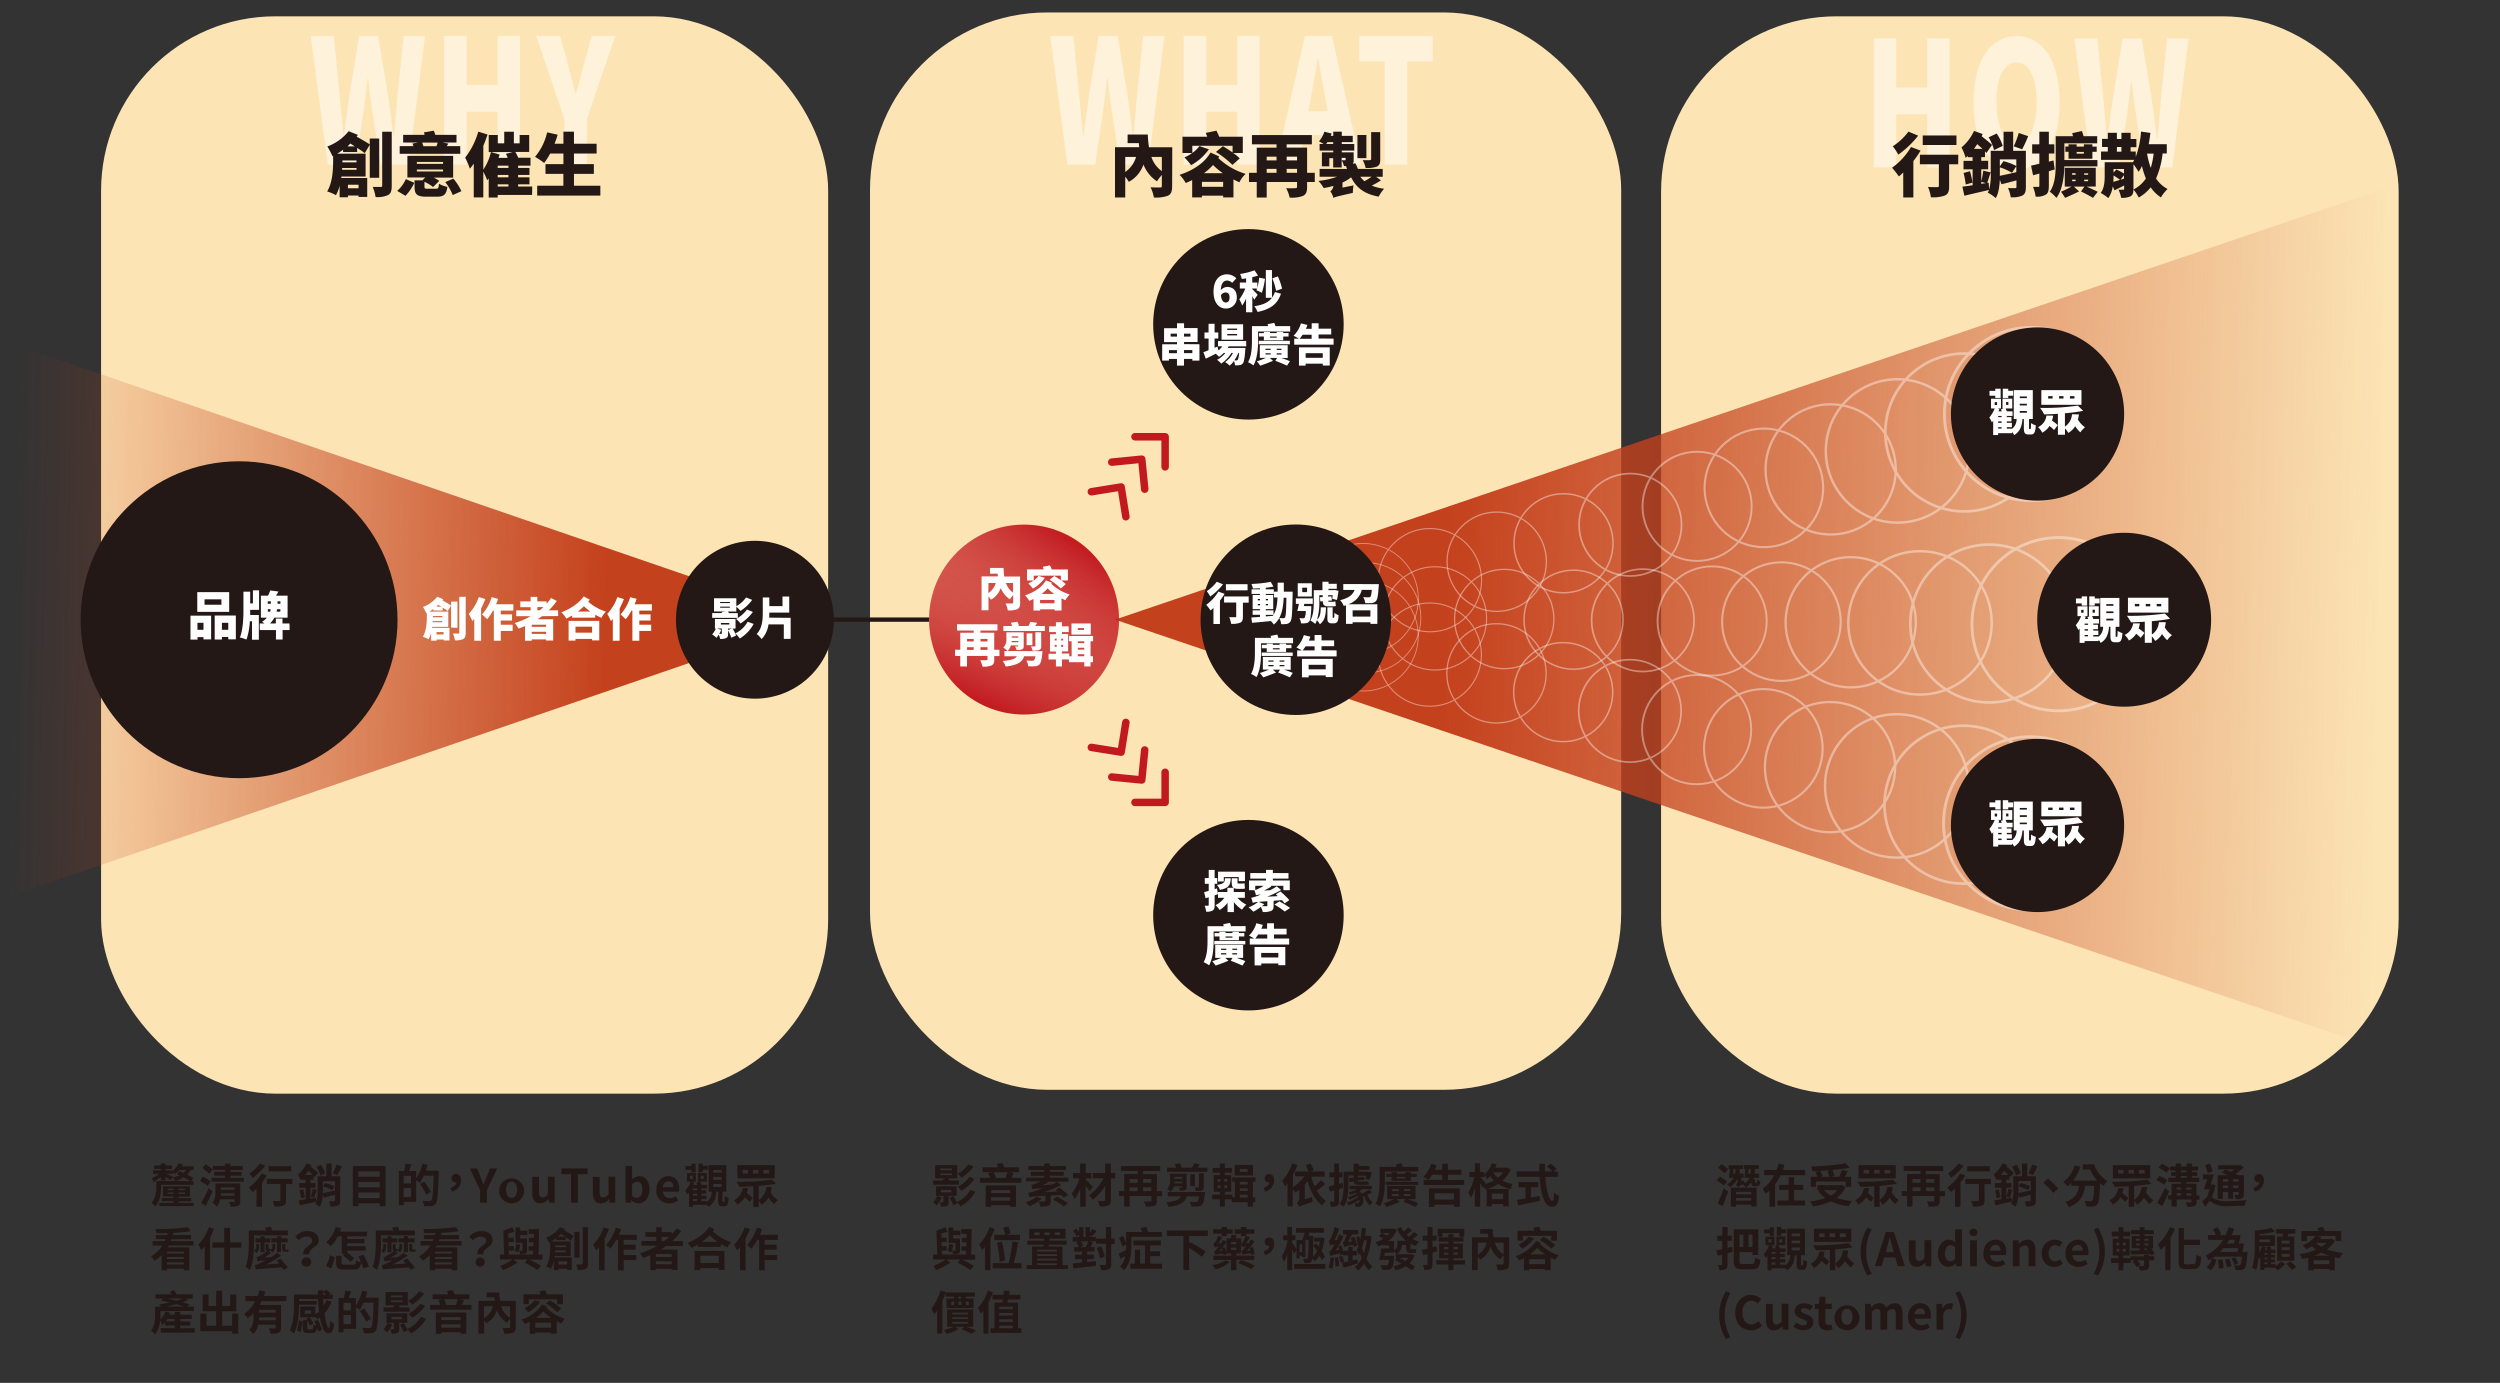<svg id="圖層_1" data-name="圖層 1" xmlns="http://www.w3.org/2000/svg" xmlns:xlink="http://www.w3.org/1999/xlink" viewBox="0 0 866.17 479.11"><rect x="0" y="0" width="866.17" height="479.11" fill="#333333" stroke="none"/><defs><style>.cls-1{fill:#fce4b4;}.cls-2{fill:url(#未命名漸層_46);}.cls-3{fill:url(#未命名漸層_40);}.cls-4{fill:#231815;}.cls-10,.cls-11,.cls-12,.cls-13,.cls-14,.cls-15,.cls-16,.cls-17,.cls-18,.cls-19,.cls-20,.cls-23,.cls-5,.cls-9{fill:none;}.cls-5{stroke:#231815;stroke-width:1.5px;}.cls-10,.cls-11,.cls-12,.cls-13,.cls-14,.cls-15,.cls-16,.cls-17,.cls-18,.cls-19,.cls-20,.cls-5,.cls-9{stroke-miterlimit:10;}.cls-6{fill:#fff;}.cls-7{opacity:0.5;}.cls-8{opacity:0.4;}.cls-10,.cls-11,.cls-12,.cls-13,.cls-14,.cls-15,.cls-16,.cls-17,.cls-18,.cls-19,.cls-20,.cls-9{stroke:#fff;}.cls-10{stroke-width:0.93px;}.cls-11{stroke-width:0.86px;}.cls-12{stroke-width:0.8px;}.cls-13{stroke-width:0.73px;}.cls-14{stroke-width:0.66px;}.cls-15{stroke-width:0.59px;}.cls-16{stroke-width:0.52px;}.cls-17{stroke-width:0.45px;}.cls-18{stroke-width:0.39px;}.cls-19{stroke-width:0.32px;}.cls-20{stroke-width:0.25px;}.cls-21{fill:url(#未命名漸層_32);}.cls-22{fill:url(#未命名漸層_26);}.cls-23{stroke:#c2191f;stroke-linecap:round;stroke-linejoin:round;stroke-width:2.6px;}</style><linearGradient id="未命名漸層_46" x1="-760.52" y1="-749.89" x2="-764.57" y2="-544.43" gradientTransform="translate(754.13 -545.75) rotate(-90)" gradientUnits="userSpaceOnUse"><stop offset="0" stop-color="#c4411d" stop-opacity="0"/><stop offset="1" stop-color="#c4411d"/></linearGradient><linearGradient id="未命名漸層_40" x1="996.78" y1="-375.04" x2="990.4" y2="-51.64" gradientTransform="translate(449.31 -782.24) rotate(90)" xlink:href="#未命名漸層_46"/><linearGradient id="未命名漸層_32" x1="1037.12" y1="-1148.55" x2="1102.91" y2="-1148.55" gradientTransform="translate(-30.36 -1307.1) rotate(122.82)" gradientUnits="userSpaceOnUse"><stop offset="0" stop-color="#c2191f"/><stop offset="1" stop-color="#c2191f" stop-opacity="0"/></linearGradient><linearGradient id="未命名漸層_26" x1="-392.84" y1="-393.65" x2="-327.05" y2="-393.65" gradientTransform="translate(860.98 46.43) rotate(-65.95)" gradientUnits="userSpaceOnUse"><stop offset="0" stop-color="#c2191f"/><stop offset="1" stop-color="#c2191f" stop-opacity="0"/></linearGradient></defs><rect class="cls-1" x="301.43" y="4.31" width="260.26" height="373.27" rx="61.41"/><rect class="cls-1" x="35.02" y="5.65" width="251.91" height="373.27" rx="60.42"/><rect class="cls-1" x="575.51" y="5.65" width="255.55" height="373.27" rx="60.85"/><polygon class="cls-2" points="282.53 214.68 0 117.66 0 311.7 282.53 214.68"/><polygon class="cls-3" points="386.31 214.68 831.06 365.64 831.06 63.72 386.31 214.68"/><circle class="cls-4" cx="261.55" cy="214.72" r="27.35"/><circle class="cls-4" cx="432.54" cy="112.37" r="33"/><circle class="cls-4" cx="432.54" cy="317.08" r="33"/><line class="cls-5" x1="282.53" y1="214.68" x2="321.9" y2="214.68"/><path class="cls-6" d="M255.63,214.07h-8.88V212.4h3.4c-.05-.11-.09-.22-.14-.31l1.18-.23h-3.8v-4.59h7.72V210a9.88,9.88,0,0,0,3.37-3l2.12.84a14.49,14.49,0,0,1-4.08,3.82,8.6,8.6,0,0,0-1.41-1.43v1.65h-2.85c.09.17.18.35.26.54h3.11Zm-1.79,3.7a16.23,16.23,0,0,1,1.19,2.42l-1.66.77a17.11,17.11,0,0,0-1.11-2.56v1.09c0,.88-.13,1.33-.71,1.6a4.74,4.74,0,0,1-2.05.28,7.53,7.53,0,0,0-.48-1.51,9.19,9.19,0,0,1-.78,1.11,16,16,0,0,0-1.49-1.17,8.2,8.2,0,0,0,1.27-2h-.32v-3.34h7.14v3.34Zm-3.94.45a14.38,14.38,0,0,1-.72,1.4h.69c.15,0,.2-.05.2-.19v-1.66h-1.65Zm-.4-9.27h3.39v-.37H249.5Zm0,1.6h3.39v-.37H249.5Zm.26,5.82h2.91v-.53h-2.91Zm3.71,1.4h-1.21v.52Zm7.64-1.6a13,13,0,0,1-4.82,5.05,7.92,7.92,0,0,0-1.54-1.76,9.68,9.68,0,0,0,4.28-4.05Zm-.26-4.14a16.32,16.32,0,0,1-4.3,4,7.85,7.85,0,0,0-1.54-1.57,11.24,11.24,0,0,0,3.79-3.29Z"/><path class="cls-6" d="M273.93,214.06v7.28h-2.37v-5h-5.3a9.35,9.35,0,0,1-2.38,5.09,9.22,9.22,0,0,0-1.7-1.77c1.88-2,2.1-4.86,2.1-7.37V207h2.26v3h4.57v-3.33h2.33v5.57h-6.9c0,.57,0,1.17-.05,1.76Z"/><path class="cls-6" d="M422,309.79l-1.17.42v3.37c0,1-.16,1.53-.68,1.88a4.05,4.05,0,0,1-2.25.42,8,8,0,0,0-.55-2.08c.49,0,1,0,1.18,0s.25-.06.25-.26v-2.68l-1.09.37-.5-2.14c.46-.11,1-.26,1.59-.43v-2.44h-1.36v-2h1.36v-2.82h2.05v2.82h.9v2h-.9v1.82l.81-.26Zm6.74,1.27a10.32,10.32,0,0,0,3.08,2.37,8.27,8.27,0,0,0-1.49,1.74,10.91,10.91,0,0,1-2.82-2.63V316h-2.2v-3.24a9.17,9.17,0,0,1-2.76,2.52,8.38,8.38,0,0,0-1.42-1.68,8.08,8.08,0,0,0,3.07-2.55H422v-2h3.25v-1.45h2.2v1.45h3.85v2Zm-2.31-6.75c-.11,2.16-.58,3.42-3.77,4a5.46,5.46,0,0,0-1.06-1.73c2.52-.34,2.74-.94,2.81-2.31ZM424,305.39H422V302h9.34v3.28h-2.17v-1.4H424Zm4.76-1.11v1.34c0,.36,0,.5.29.5h1.15a4.23,4.23,0,0,0,1-.13c0,.51.09,1.37.15,1.85a3.5,3.5,0,0,1-1.14.12h-1.15c-1.88,0-2.31-.6-2.31-2.35v-1.33Z"/><path class="cls-6" d="M441.26,312.09v1.75c0,1-.2,1.51-1,1.82a7.29,7.29,0,0,1-2.75.32,8.54,8.54,0,0,0-.65-1.77,19.26,19.26,0,0,1-2.62,1.67,14.12,14.12,0,0,0-1.66-1.51,12.22,12.22,0,0,0,3.33-1.88,7.64,7.64,0,0,0-1.88.32,17.38,17.38,0,0,0-.53-1.77,9.58,9.58,0,0,0,2.13-.63c.26-.09.68-.26,1.2-.48a6.53,6.53,0,0,0-1.68.23,18.17,18.17,0,0,0-.54-1.74h-1.86v-3.37h5.88v-.64h-5.45V302.5h5.45v-1.11H441v1.11h5.42v1.91H441v.64h5.87v3.37h-2.22V306.9h-4.48l.31.25a19.82,19.82,0,0,1-2.53,1.37l2.07-.07a20.28,20.28,0,0,0,2.32-1.37l1.53,1.27a33.48,33.48,0,0,1-4.82,2.32l3.66-.18c-.23-.23-.45-.43-.66-.63l1.55-1a25.79,25.79,0,0,1,3.11,3L445.08,313a12.07,12.07,0,0,0-.94-1.14Zm-6.36-3.73a4.43,4.43,0,0,0,1-.4c.31-.15,1.11-.55,1.93-1.06H434.9Zm4.2,3.88c-1.35.09-2.31.17-3,.23l1.94.8c-.25.23-.52.47-.82.7.65,0,1.33,0,1.54,0s.34,0,.34-.21Zm4.16.06a36.62,36.62,0,0,1,3.72,2.28l-1.84,1.25a28.16,28.16,0,0,0-3.59-2.43Z"/><path class="cls-6" d="M431.56,320.86v1.86H420.49v3c0,2.57-.21,6.38-1.6,8.73a8.48,8.48,0,0,0-1.88-1.09c1.27-2.16,1.36-5.34,1.36-7.64v-4.83H424c-.06-.23-.14-.48-.2-.68l2.34-.46c.13.34.26.75.39,1.14Zm-3.09,11c1.14.4,2.28.83,3,1.14l-1,1.54c-1-.45-2.59-1.14-4.05-1.67l.61-1h-2.52l1.11,1c-1.36.57-3.18,1.25-4.44,1.68a12.17,12.17,0,0,0-1.18-1.51c.94-.29,2.17-.75,3.17-1.18h-2.13v-4.47h9.66v4.47ZM420.71,326h10.75v1.2H420.71Zm3.91-3.13v.4H427v-.4h2.25v.4h1.86v1.19h-1.86v1.28h-6.72v-1.28H420.8v-1.19h1.69v-.4Zm-1.56,6.24h1.81v-.42h-1.81Zm0,1.58h1.81v-.43h-1.81Zm1.56-6.23v.42H427v-.42Zm4,4.23h-1.67v.42h1.67Zm0,1.57h-1.67v.43h1.67Z"/><path class="cls-6" d="M446.66,325.17v2.08H433v-2.08h1.55a15.69,15.69,0,0,0-1.83-1,10.06,10.06,0,0,0,2.57-4.3l2.25.56c-.16.44-.33.89-.53,1.34h2v-1.88h2.38v1.88h4.37v2h-4.37v1.4Zm-12,2.94h10.66v6.31h-2.42v-.61H437v.67h-2.31Zm1.25-4.34a14.14,14.14,0,0,1-1,1.4h4.15v-1.4Zm1.06,6.39v1.58h5.93v-1.58Z"/><path class="cls-6" d="M426.91,98a2.6,2.6,0,0,0-1.71-.8c-1.19,0-2.13.85-2.24,3.35a3.06,3.06,0,0,1,2.19-1.13c1.91,0,3.36,1.11,3.36,3.6a3.68,3.68,0,0,1-3.78,3.88c-2.15,0-4.28-1.67-4.28-5.85s2.19-6,4.56-6a4.56,4.56,0,0,1,3.34,1.37Zm-.91,5c0-1.26-.62-1.67-1.37-1.67a1.86,1.86,0,0,0-1.62,1c.23,1.91.94,2.48,1.66,2.48S426,104.35,426,103.05Z"/><path class="cls-6" d="M434.54,103.85c-.15-.33-.39-.8-.65-1.26v5.59h-2.17v-4.76a12.32,12.32,0,0,1-1.35,2.44,11.86,11.86,0,0,0-1-2.16,14,14,0,0,0,2.08-3.74h-1.89V97.88h2.18V96.45c-.51.08-1,.15-1.51.2a7.19,7.19,0,0,0-.58-1.73,23.53,23.53,0,0,0,5-1.27l1.22,1.83a18.68,18.68,0,0,1-2,.55v1.85h1.76v1.88a22.11,22.11,0,0,0,.64-3.56l2,.39a24.08,24.08,0,0,1-1.09,4.86,14.74,14.74,0,0,0-1.88-.87,6.32,6.32,0,0,0,.22-.62h-1.7v.18c.42.34,1.63,1.64,1.91,2Zm6.17-.73a6.73,6.73,0,0,0,1-1.94l2.11.58c-1.31,3.85-3.9,5.4-8.12,6.33a6.29,6.29,0,0,0-1.15-2c2.82-.42,4.83-1.18,6.14-2.91h-2.12V93.57h2.12Zm1.4-2.36a21.26,21.26,0,0,0-1.3-4.34l1.94-.65a21.77,21.77,0,0,1,1.44,4.25Z"/><path class="cls-6" d="M415.57,119.27v5.67h-2.46v-.58h-2.89v2.3h-2.44v-2.3H405v.58h-2.34v-5.67h5.14v-.73h-4.49V113.7h4.49V112h2.44v1.66h4.69v4.84h-4.69v.73Zm-7.79,3.11v-1.07H405v1.07Zm0-5.77v-1H405.6v1Zm2.44-1v1h2.23v-1Zm2.89,6.75v-1.07h-2.89v1.07Z"/><path class="cls-6" d="M425.7,120a5.79,5.79,0,0,1-.31.54h6.1s0,.49-.05.74c-.2,2.91-.45,4.17-.86,4.65a1.64,1.64,0,0,1-1.11.58,9.18,9.18,0,0,1-1.59.06,4.57,4.57,0,0,0-.36-1.49,8,8,0,0,1-1.5,1.6,7,7,0,0,0-1.58-1.23,8.22,8.22,0,0,0,2.75-3.17h-.54a12.09,12.09,0,0,1-3.54,3.71,6.14,6.14,0,0,0-1.46-1.31,9.33,9.33,0,0,0,2.92-2.4H424a9.8,9.8,0,0,1-1.64,1.35,13.81,13.81,0,0,0-1.14-1.08c-1.2.62-2.41,1.22-3.46,1.73l-.82-2.26c.5-.17,1.11-.4,1.79-.67v-4.06h-1.42v-2.11h1.42v-3h2.08v3h1.29v2.11h-1.29v3.22l1-.43.34,1.34A7.83,7.83,0,0,0,423.5,120H422v-1.86h9.77V120Zm5-2.29h-7.47v-5.36h7.47Zm-2.07-3.85h-3.43v.46h3.43Zm0,1.87h-3.43v.47h3.43Zm.42,6.55a12.75,12.75,0,0,1-1.4,2.58c.31,0,.55,0,.71,0a.46.46,0,0,0,.44-.19,5.38,5.38,0,0,0,.5-2.41Z"/><path class="cls-6" d="M447,113v1.87H435.89v3c0,2.57-.22,6.37-1.61,8.73a9.11,9.11,0,0,0-1.87-1.1c1.26-2.15,1.35-5.34,1.35-7.63V113h5.6c-.06-.23-.13-.47-.2-.67l2.34-.47c.13.34.27.76.39,1.14Zm-3.09,11c1.14.4,2.28.83,3,1.14l-1,1.54c-1-.45-2.59-1.14-4.05-1.66l.61-1h-2.52l1.11,1c-1.36.57-3.17,1.25-4.44,1.68a10.68,10.68,0,0,0-1.18-1.51c.94-.29,2.17-.76,3.17-1.19h-2.13V119.6h9.66v4.46Zm-7.76-5.92h10.75v1.2H436.1ZM440,115v.4h2.34V115h2.25v.4h1.86v1.19H444.6v1.27h-6.71V116.6h-1.7v-1.19h1.7V115Zm-1.55,6.23h1.8v-.41h-1.8Zm0,1.59h1.8v-.43h-1.8ZM440,116.6V117h2.34v-.41Zm4,4.23h-1.66v.41H444Zm0,1.57h-1.66v.43H444Z"/><path class="cls-6" d="M462.05,117.33v2.08H448.4v-2.08H450a17.3,17.3,0,0,0-1.83-1,10,10,0,0,0,2.57-4.29l2.25.55c-.16.45-.33.89-.53,1.34h2V112h2.38v1.88h4.38v2h-4.38v1.4Zm-12,3h10.66v6.31h-2.42V126h-5.93v.68h-2.31Zm1.25-4.35a14.6,14.6,0,0,1-1,1.4h4.14v-1.4Zm1.06,6.39v1.59h5.93v-1.59Z"/><g class="cls-7"><path class="cls-6" d="M107.62,12.42h8l2.05,20.34L119,46.92h.17c.61-4.74,1.27-9.54,1.93-14.16l3.32-20.34H131l3.42,20.34c.65,4.56,1.22,9.36,1.88,14.16h.22c.39-4.8.83-9.54,1.22-14.16l2.1-20.34h7.44l-5.65,44.64h-9.84l-2.93-19.44c-.53-3.42-1-7-1.27-10.38h-.22c-.39,3.36-.79,7-1.27,10.38l-2.84,19.44h-9.67Z"/><path class="cls-6" d="M153.86,12.42h7.83v17h10.72v-17h7.74V57.06h-7.74V38.7H161.69V57.06h-7.83Z"/><path class="cls-6" d="M195.55,41.28l-9.8-28.86h8.31l2.71,9.9c.88,3.36,1.71,6.48,2.63,10h.17c.92-3.48,1.8-6.6,2.72-10l2.71-9.9h8.18l-9.84,28.86V57.06h-7.79Z"/></g><g class="cls-7"><path class="cls-6" d="M363.86,12.42h8l2.05,20.34,1.31,14.16h.18c.61-4.74,1.27-9.54,1.92-14.16l3.33-20.34h6.56l3.41,20.34c.66,4.56,1.23,9.36,1.88,14.16h.22c.4-4.8.83-9.54,1.23-14.16l2.1-20.34h7.43l-5.64,44.64H388l-2.93-19.44c-.53-3.42-1-7-1.27-10.38h-.22c-.39,3.36-.79,7-1.27,10.38l-2.84,19.44h-9.67Z"/><path class="cls-6" d="M410.1,12.42h7.83v17h10.72v-17h7.74V57.06h-7.74V38.7H417.93V57.06H410.1Z"/><path class="cls-6" d="M461.5,46.8h-9.63L450,57.06h-8l10.11-44.64h9.36l10.1,44.64h-8.22ZM460,38.52l-.7-3.78c-.87-4.44-1.71-9.78-2.58-14.34h-.18c-.78,4.68-1.66,9.9-2.49,14.34l-.7,3.78Z"/><path class="cls-6" d="M479.74,21.3h-8.8V12.42h25.47V21.3h-8.84V57.06h-7.83Z"/></g><g class="cls-7"><path class="cls-6" d="M649.2,13.32H657v17h10.72v-17h7.74V58h-7.74V39.6H657V58H649.2Z"/><path class="cls-6" d="M683.76,35.4c0-14.64,6-22.92,14.91-22.92s14.92,8.34,14.92,22.92-6,23.39-14.92,23.39S683.76,50,683.76,35.4Zm21.87,0c0-8.64-2.67-13.74-7-13.74s-6.91,5.1-6.91,13.74,2.63,14.16,6.91,14.16S705.63,44.1,705.63,35.4Z"/><path class="cls-6" d="M718.66,13.32h8l2.05,20.34L730,47.82h.17c.61-4.74,1.27-9.54,1.93-14.16l3.32-20.34H742l3.42,20.34c.65,4.56,1.22,9.36,1.88,14.16h.22c.39-4.8.83-9.54,1.22-14.16l2.1-20.34h7.44L752.65,58h-9.84l-2.93-19.43c-.53-3.42-1-7-1.27-10.38h-.22c-.39,3.36-.79,7-1.27,10.38L734.28,58h-9.67Z"/></g><g class="cls-8"><circle class="cls-9" cx="703.7" cy="143.44" r="30.01"/><circle class="cls-10" cx="680.56" cy="149.84" r="27.35"/><circle class="cls-11" cx="657.42" cy="156.24" r="24.84"/><circle class="cls-12" cx="634.27" cy="162.63" r="22.55"/><circle class="cls-13" cx="611.13" cy="169.03" r="20.54"/><circle class="cls-14" cx="587.99" cy="175.43" r="18.91"/><circle class="cls-15" cx="564.85" cy="181.82" r="17.75"/><circle class="cls-16" cx="541.71" cy="188.22" r="17.16"/><circle class="cls-17" cx="518.57" cy="194.62" r="17.21"/><circle class="cls-18" cx="495.43" cy="201.01" r="17.89"/><circle class="cls-19" cx="472.29" cy="207.41" r="19.12"/><circle class="cls-20" cx="449.15" cy="213.81" r="20.82"/></g><g class="cls-8"><circle class="cls-9" cx="703.39" cy="285.28" r="30.01"/><circle class="cls-10" cx="680.27" cy="278.79" r="27.35"/><circle class="cls-11" cx="657.16" cy="272.29" r="24.84"/><circle class="cls-12" cx="634.05" cy="265.79" r="22.55"/><circle class="cls-13" cx="610.94" cy="259.29" r="20.54"/><circle class="cls-14" cx="587.83" cy="252.79" r="18.91"/><circle class="cls-15" cx="564.71" cy="246.3" r="17.75"/><circle class="cls-16" cx="541.6" cy="239.8" r="17.16"/><circle class="cls-17" cx="518.49" cy="233.3" r="17.21"/><circle class="cls-18" cx="495.38" cy="226.8" r="17.89"/><circle class="cls-19" cx="472.26" cy="220.31" r="19.12"/><circle class="cls-20" cx="449.15" cy="213.81" r="20.82"/></g><g class="cls-8"><circle class="cls-9" cx="713.23" cy="216.26" r="30.01"/><circle class="cls-10" cx="689.22" cy="216.03" r="27.35"/><circle class="cls-11" cx="665.22" cy="215.81" r="24.84"/><circle class="cls-12" cx="641.21" cy="215.59" r="22.55"/><circle class="cls-13" cx="617.2" cy="215.37" r="20.54"/><circle class="cls-14" cx="593.2" cy="215.14" r="18.91"/><circle class="cls-15" cx="569.19" cy="214.92" r="17.75"/><circle class="cls-16" cx="545.18" cy="214.7" r="17.16"/><circle class="cls-17" cx="521.17" cy="214.47" r="17.21"/><circle class="cls-18" cx="497.17" cy="214.25" r="17.89"/><circle class="cls-19" cx="473.16" cy="214.03" r="19.12"/><circle class="cls-20" cx="449.15" cy="213.81" r="20.82"/></g><circle class="cls-4" cx="735.96" cy="214.72" r="30.13"/><path class="cls-6" d="M733.41,220.63c.2,0,.25-.17.29-2.07a5,5,0,0,0,1.66.78c-.17,2.56-.63,3.19-1.73,3.19h-.78c-1.39,0-1.66-.61-1.66-2.37v-3h-.48c-.2,2.36-.76,4.34-2.91,5.59a5.54,5.54,0,0,0-.68-1.11v.47h-4.87v.63h-1.73v-5a6.77,6.77,0,0,1-.44.58,13.48,13.48,0,0,0-.89-1.72,11.33,11.33,0,0,0,1.86-3.13h-1.27v-3.39h3.46v3.39h-1.16l.6.22-.32.78h1.15a7.32,7.32,0,0,0-.29-.68l.9-.34h-.36v-3.39h3.39v3.39h-2.32a6.28,6.28,0,0,1,.42,1h2v1.59h-2v.42h1.63V218h-1.63v.49h1.76V220h-1.76v.51h1.83v.07a4.37,4.37,0,0,0,1.59-3.41h-1v-10h6.63v10H733v3c0,.44,0,.49.17.49Zm-12.16-11.56h-2v-1.71h2v-.73h1.87v3.2h-1.87Zm-.2,3.22h.83v-1h-.83Zm2.39,3.78h-1.19v.42h1.19Zm0,1.92h-1.19v.49h1.19Zm-1.19,2.49h1.19V220h-1.19Zm3.51-10.65h-1.9v-3.2h1.9v.71h1.7v1.71h-1.7Zm-.74,2.43h.79v-1H725Zm4.74-2.36h2.48v-.59h-2.48Zm0,2.54h2.48v-.61h-2.48Zm0,2.53h2.48v-.61h-2.48Z"/><path class="cls-6" d="M741.39,216a12.3,12.3,0,0,1-.41,1.75,16.13,16.13,0,0,1,2,1.56L741.68,221a13.66,13.66,0,0,0-1.56-1.42,7,7,0,0,1-2.53,2.34,6.6,6.6,0,0,0-1.47-1.94,5.05,5.05,0,0,0,2.93-4Zm9-.42a13.41,13.41,0,0,1-.35,1.81,8.75,8.75,0,0,0,2.47,2.66,9.09,9.09,0,0,0-1.63,1.76,9.74,9.74,0,0,1-1.79-2.15,7,7,0,0,1-2.39,2.41,7.73,7.73,0,0,0-1.16-1.59v2.22h-2.44v-7.29c-1.66.1-3.3.18-4.76.22a16.47,16.47,0,0,0-1.44-2.27,83.44,83.44,0,0,0,13.15-.79l1.83,1.82a62.09,62.09,0,0,1-6.34.83v4.64a5.63,5.63,0,0,0,2.46-4.28Zm.88-3.34h-14V207.1h14Zm-10.07-3h-1.54v.83h1.54Zm3.79,0h-1.55v.83h1.55Zm3.81,0h-1.58v.83h1.58Z"/><circle class="cls-4" cx="705.94" cy="286" r="30.01"/><path class="cls-6" d="M703.41,291.2c.2,0,.25-.16.29-2.06a5.14,5.14,0,0,0,1.65.78c-.17,2.55-.62,3.18-1.72,3.18h-.78c-1.38,0-1.65-.61-1.65-2.37v-3h-.47c-.21,2.35-.76,4.33-2.91,5.58a5.41,5.41,0,0,0-.68-1.12v.48H692.3v.62h-1.73v-4.95a5.5,5.5,0,0,1-.44.58,14.08,14.08,0,0,0-.89-1.71,11.42,11.42,0,0,0,1.86-3.12h-1.27V280.7h3.45v3.38h-1.15l.59.22c-.1.25-.2.52-.32.77h1.15c-.09-.23-.19-.47-.29-.67l.89-.34h-.35v-3.38h3.38v3.38h-2.32a6.25,6.25,0,0,1,.43,1h2v1.59h-2v.42h1.62v1.49h-1.62v.49h1.76v1.48h-1.76v.51h1.82v.07a4.33,4.33,0,0,0,1.59-3.4h-1v-10h6.6v10H703v3c0,.44,0,.49.17.49ZM691.3,279.68h-2V278h2v-.73h1.86v3.19H691.3Zm-.2,3.21h.82v-1h-.82Zm2.38,3.77H692.3v.42h1.18Zm0,1.91H692.3v.49h1.18Zm-1.18,2.48h1.18v-.51H692.3Zm3.49-10.61H693.9v-3.19h1.89V278h1.69v1.71h-1.69Zm-.74,2.42h.79v-1h-.79Zm4.73-2.35h2.47v-.59h-2.47Zm0,2.54h2.47v-.61h-2.47Zm0,2.51h2.47V285h-2.47Z"/><path class="cls-6" d="M711.36,286.56a14,14,0,0,1-.4,1.74,17.9,17.9,0,0,1,2,1.55l-1.27,1.74a13.66,13.66,0,0,0-1.56-1.42,6.78,6.78,0,0,1-2.51,2.33,6.87,6.87,0,0,0-1.47-1.92,5.06,5.06,0,0,0,2.92-4Zm8.92-.42a14.64,14.64,0,0,1-.35,1.8,8.71,8.71,0,0,0,2.46,2.66,8.43,8.43,0,0,0-1.62,1.75,9.91,9.91,0,0,1-1.79-2.14,6.89,6.89,0,0,1-2.38,2.4,8,8,0,0,0-1.15-1.59v2.21H713V286c-1.66.1-3.3.18-4.75.22a15.81,15.81,0,0,0-1.44-2.27,83.21,83.21,0,0,0,13.11-.77l1.83,1.8a59.68,59.68,0,0,1-6.32.83v4.63a5.62,5.62,0,0,0,2.45-4.27Zm.88-3.33h-13.9v-5.09h13.9Zm-10-3h-1.53v.83h1.53Zm3.77,0h-1.54v.83h1.54Zm3.8,0h-1.57v.83h1.57Z"/><circle class="cls-4" cx="82.83" cy="214.72" r="54.9"/><path class="cls-6" d="M66,213.3h7.15v8.23H70.5v-.79H68.43v.86H66ZM79.41,212H68.35v-6.85H79.41Zm-11,3.78v2.43H70.5v-2.43Zm8.3-8.12H70.87v1.85h5.86Zm5,5.61v8.23H79.09v-.79h-2.2v.86h-2.5v-8.3Zm-2.62,4.94v-2.43h-2.2v2.43Z"/><path class="cls-6" d="M87.63,204.52h2.13v6.79H86.68v.36c0,.43,0,.9,0,1.4h3v8.57H87.31v-6.39h-.76a23,23,0,0,1-1.15,6.34,15,15,0,0,0-2.29-.72c1.07-2.61,1.23-6.76,1.23-9.2V205h2.34v4.07h.95Zm12.71,13.77H97.91v3.3h-2.3v-3.3H90V216h1.58c-.28-.23-.56-.43-.79-.59A6.48,6.48,0,0,0,92.46,214H90.39v-7.63h2.46a10.39,10.39,0,0,0,.76-1.8l2.88.38c-.29.52-.58,1-.85,1.42h4V214H95.05A8.24,8.24,0,0,1,93.57,216h2v-1.71h2.3V216h2.43Zm-7.58-9.11h1.08v-.83H92.76Zm.81,2.74a4.86,4.86,0,0,0,.22-.85h-1v.85Zm3.59-.85H96a6.88,6.88,0,0,1-.18.85h1.3Zm0-2.72h-1v.83h1Z"/><circle class="cls-21" cx="354.8" cy="214.66" r="32.9"/><circle class="cls-22" cx="354.8" cy="214.66" r="32.9"/><path class="cls-6" d="M353.44,208.84c0,1.2-.23,1.86-1,2.23a8,8,0,0,1-3.27.41,8.47,8.47,0,0,0-.78-2.39c.81,0,1.93,0,2.24,0s.4-.09.4-.34v-2.59a13.65,13.65,0,0,0-1.13,1.49,8.29,8.29,0,0,1-3.16-3.95,7.41,7.41,0,0,1-3.42,4.08,8.29,8.29,0,0,0-.84-1.18v4.84h-2.4V199.7h5.67c-.05-.31-.08-.64-.1-.94H343v-2h4.7a21.71,21.71,0,0,0,.27,3h5.45Zm-11-3.33A6.53,6.53,0,0,0,345,202h-2.53Zm6.11-3.51a6.63,6.63,0,0,0,2.44,3.32V202Z"/><path class="cls-6" d="M364.46,201.88l-.23.38a16.27,16.27,0,0,0,6.4,3.71,6.52,6.52,0,0,0-1.46,2c-.48-.21-.94-.44-1.39-.67v4.22h-2.41v-.41h-5v.41h-2.29v-4a15.49,15.49,0,0,1-1.5.66,8.77,8.77,0,0,0-1.45-1.91c3-1,5.79-2.67,7.25-5.2ZM362,200.21a12.3,12.3,0,0,1-4.15,3.72,17.62,17.62,0,0,0-1.57-1.82,9.69,9.69,0,0,0,1.83-1h-2.29v-3.82h5.8c-.11-.31-.22-.62-.35-.9l2.49-.51a10.63,10.63,0,0,1,.64,1.41H370v3.82H367.7a14.8,14.8,0,0,1,1.56,1.26l-1.74,1.51a22.27,22.27,0,0,0-3.86-3l1.62-1.33c.69.41,1.51.94,2.27,1.48v-1.59h-9.4v1.7a6.81,6.81,0,0,0,1.67-1.62Zm3.34,8.8v-1.16h-5V209Zm-.09-3.22a18,18,0,0,1-2.28-1.91,14.17,14.17,0,0,1-2.11,1.91Z"/><path class="cls-6" d="M346.29,227.31h-1.8v1.17c0,1.12-.24,1.73-1,2.09a7.55,7.55,0,0,1-3.09.39,8.52,8.52,0,0,0-.81-2.21c.79.05,1.86,0,2.14,0s.4-.09.4-.34v-1.14h-7.09v3.63h-2.34v-3.63H330.9v-2.15h1.81v-5.89h4.64v-.78h-5.76v-2.15h14v2.15h-5.9v.78h4.78v5.89h1.8Zm-11.24-5.93v.87h2.3v-.87Zm0,3.78h2.3v-.93h-2.3Zm4.66-3.78v.87h2.43v-.87Zm2.43,3.78v-.93h-2.43v.93Z"/><path class="cls-6" d="M361.2,225.62s-.05.56-.08.83c-.23,2.21-.52,3.29-1,3.78a2.34,2.34,0,0,1-1.56.61,20.39,20.39,0,0,1-2.32,0,4.46,4.46,0,0,0-.65-2c.78.08,1.61.08,2,.08a1,1,0,0,0,.65-.15,2.68,2.68,0,0,0,.47-1.39h-3.91c-.55,1.88-1.92,3-6.35,3.57a6.46,6.46,0,0,0-1.08-1.95c3.25-.27,4.42-.76,4.94-1.62H348v-1.82h1.07a8,8,0,0,0-1.46-1.18,3.84,3.84,0,0,0,1.07-3.09v-2.21h6v4.7c0,.73-.14,1-.61,1.23a5.12,5.12,0,0,1-1.88.2,6,6,0,0,0-.49-1.25c.33,0,.76,0,.89,0s.2,0,.2-.2v-.14h-2.56a4.14,4.14,0,0,1-1.1,1.92Zm.81-8.73v1.73H347.64v-1.73h3a5.41,5.41,0,0,0-.41-1.12l2.22-.35a4.84,4.84,0,0,1,.59,1.36l-.72.11h4a9.47,9.47,0,0,0,.65-1.44l2.4.34c-.26.42-.5.78-.73,1.1Zm-9.2,5.64v-.44h-2.3a3.27,3.27,0,0,0,0,.44Zm-2.29-2.07v.47h2.29v-.47Zm5.17-1h2v4.08h-2Zm5.07,4.36c0,.82-.17,1.17-.74,1.39a7,7,0,0,1-2.27.21,7.52,7.52,0,0,0-.54-1.46,9.14,9.14,0,0,0,1.25,0c.2,0,.26-.05.26-.23v-4.65h2Z"/><path class="cls-6" d="M377.84,222.19v5.19h.85v2.05h-.85v1.48h-2.17v-1.48h-5.31v-.94h-2.43v2.42h-2.09v-2.42h-2.55v-2h2.55v-.76h-2.06v-6h2.06V219h-2.37v-2h2.37v-1.42h2.09V217h2.33v2h-2.33v.68h2.15v6h-2.15v.76h2.53v.93h.82v-5.19h-.89v-1.82h8.33v1.82Zm-12.41-.28h.67v-.64h-.67Zm0,2.18h.67v-.67h-.67Zm2.92-2.82h-.7v.64h.7Zm0,2.15h-.7v.67h.7Zm9.56-3.55h-6.68V216h6.68Zm-2.33-2.27h-2.16v.65h2.16Zm.09,4.59h-2.23v.63h2.23Zm0,2.24h-2.23v.63h2.23Zm0,2.95v-.72h-2.23v.72Z"/><path class="cls-4" d="M128.11,61.6V50.15l-1.72,2.9c-.65-.5-1.61-1.15-2.64-1.8v1.44h-4.88v-.81a22.3,22.3,0,0,1-2.06,1.37h9.86v7.92H118.3l-.07.5h9v6.55h-3v-.48h-3.68v.6h-2.88v-4a13.65,13.65,0,0,1-1.27,3.28,15.62,15.62,0,0,0-3.05-1.29c1.9-3.17,2.07-7.68,2.07-10.56V54l-.24.12a20.63,20.63,0,0,0-1.78-3.36,17.14,17.14,0,0,0,7.39-5.3l3.2,1.27c-.15.22-.29.41-.44.6,1.66.94,3.51,2,4.56,2.71V48h3.27V61.6Zm-4.58-2.78v-.61h-5l0,.61Zm-4.9-3.22v.65h4.9V55.6Zm4.3-4.87-1.54-1-1,1ZM120.55,64v1.22h3.68V64Zm15.17-18.36v18.7c0,1.75-.28,2.68-1.27,3.24a8.88,8.88,0,0,1-4.32.69,14.32,14.32,0,0,0-1-3.5c1.15,0,2.35,0,2.76,0s.53-.12.53-.51V45.64Z"/><path class="cls-4" d="M137.62,66.14a12.26,12.26,0,0,0,3-4.08l2.91,1.27a15.6,15.6,0,0,1-3.05,4.51Zm21.86-12.85h-21V50.63h4.75c-.1-.31-.19-.62-.29-.89l1.92-.36h-5.18V46.72h7.44c-.08-.29-.17-.58-.27-.84l3.43-.6a9.36,9.36,0,0,1,.53,1.44h7.35v2.66h-4.92l2.11.36-.55.89h4.65ZM151,65.39c.82,0,1-.24,1.08-1.73A9.24,9.24,0,0,0,155,64.74c-.36,2.72-1.25,3.41-3.67,3.41h-3.53c-3.38,0-4.17-.84-4.17-3.45V62.49h2.71l1-1h-6.19V54H157v7.54h-6.75a12,12,0,0,1,1.92,1.13l-2.11,2.13a15.74,15.74,0,0,0-3-1.82v1.68c0,.67.19.74,1.22.74Zm-6.57-8.61h9.07V56.1h-9.07Zm0,2.63h9.07v-.67h-9.07Zm1.82-10a7.11,7.11,0,0,1,.43,1.25h4.54a9.58,9.58,0,0,0,.41-1.25Zm10.8,12.48a17.48,17.48,0,0,1,2.81,4.35l-3,1.34a17.7,17.7,0,0,0-2.6-4.49Z"/><path class="cls-4" d="M184.35,67.53H172.44v.91h-3.12V61.79c-.17.24-.36.46-.53.67a23.13,23.13,0,0,0-1.34-3v8.93h-3.31V56.68a16.09,16.09,0,0,1-1.35,1.77,26.71,26.71,0,0,0-1.63-3.84,25.8,25.8,0,0,0,4.54-9l3.21,1c-.4,1.28-.91,2.6-1.46,3.92v8.25a18.1,18.1,0,0,0,2.64-6.09l3,.86a8.46,8.46,0,0,1-.36,1.15h3.17c-.19-.48-.41-1-.6-1.41l2.35-.6h-8.32V46.77h3.14v2.88h2.23v-4h3.34v4h2V46.77h3.31v5.88h-4.8a13.67,13.67,0,0,1,1,2h4.25V57.4h-4.3v.79h3.94v2.43h-3.94v.81h3.94v2.43h-3.94v.76h4.9ZM176.16,57.4h-3.72v.79h3.72Zm0,3.22h-3.72v.81h3.72Zm-3.72,4h3.72v-.76h-3.72Z"/><path class="cls-4" d="M208,64.36v3.41H186.12V64.36h9.07V60.23H189V56.87h6.21V53.2h-4.6a21.4,21.4,0,0,1-2.09,3.26,23.35,23.35,0,0,0-3.15-2.11,20.27,20.27,0,0,0,4.2-8.5l3.63.82a29.38,29.38,0,0,1-1.06,3.12h3.07V45.61h3.65v4.18h7.85V53.2h-7.85v3.67h6.89v3.36h-6.89v4.13Z"/><path class="cls-4" d="M406.11,64.5c0,1.78-.33,2.76-1.48,3.32a11.88,11.88,0,0,1-4.85.6,12.58,12.58,0,0,0-1.15-3.53c1.2.07,2.85.07,3.31.07s.6-.14.6-.5V60.62a17.69,17.69,0,0,0-1.68,2.2A12.28,12.28,0,0,1,396.18,57,10.92,10.92,0,0,1,391.11,63a11.51,11.51,0,0,0-1.25-1.76v7.18h-3.55V51h8.4a13.27,13.27,0,0,1-.14-1.4h-3.89v-3h7a32.52,32.52,0,0,0,.41,4.42h8.06Zm-16.25-4.92a9.52,9.52,0,0,0,3.75-5.21h-3.75Zm9.05-5.21a9.79,9.79,0,0,0,3.63,4.92V54.37Z"/><path class="cls-4" d="M422.43,54.21c-.12.19-.21.36-.33.55a23.81,23.81,0,0,0,9.48,5.49,9.44,9.44,0,0,0-2.16,2.91c-.72-.31-1.39-.65-2.07-1v6.24h-3.57v-.6h-7.35v.6h-3.38v-6c-.72.36-1.47.7-2.23,1a12.79,12.79,0,0,0-2.14-2.83c4.47-1.42,8.57-4,10.73-7.71Zm-3.6-2.48a18.15,18.15,0,0,1-6.14,5.5,27.31,27.31,0,0,0-2.33-2.69A13.36,13.36,0,0,0,413.07,53h-3.38V47.37h8.59c-.17-.46-.34-.92-.53-1.32l3.7-.77a14.14,14.14,0,0,1,.94,2.09h8.2V53h-3.36a18.87,18.87,0,0,1,2.31,1.87L427,57.13a32.82,32.82,0,0,0-5.71-4.48l2.4-2c1,.6,2.23,1.39,3.36,2.18V50.51H413.1V53a10.48,10.48,0,0,0,2.47-2.4Zm4.95,13V63h-7.35v1.73ZM423.66,60a26.63,26.63,0,0,1-3.39-2.83A20.45,20.45,0,0,1,417.15,60Z"/><path class="cls-4" d="M455.53,63.06h-2.66v1.73c0,1.66-.36,2.57-1.47,3.1a11,11,0,0,1-4.58.57,12.55,12.55,0,0,0-1.2-3.26c1.17.07,2.76,0,3.17,0s.6-.12.6-.51V63.06H438.87v5.38h-3.45V63.06h-2.69V59.87h2.69V51.16h6.86V50h-8.52v-3.2h20.76V50h-8.73v1.15h7.08v8.71h2.66Zm-16.66-8.78v1.3h3.41v-1.3Zm0,5.59h3.41V58.5h-3.41Zm6.92-5.59v1.3h3.6v-1.3Zm3.6,5.59V58.5h-3.6v1.37Z"/><path class="cls-4" d="M478.45,62.49a30.47,30.47,0,0,1-3.17,1.82,16.13,16.13,0,0,0,4.27,1.08,12.89,12.89,0,0,0-1.87,2.74c-4.92-.91-7.75-3-9.55-6.7a13.5,13.5,0,0,1-3,1.8V65l3.82-.77a18,18,0,0,0-.24,2.6c-5.38,1.2-6.26,1.44-6.79,1.77l0-.31a7.46,7.46,0,0,0-1-2A2.74,2.74,0,0,0,462,64.41a29.9,29.9,0,0,1-3.39.74,12.47,12.47,0,0,0-1.82-2.47,28.32,28.32,0,0,0,6.48-1.44h-6.07V58.53h9.5a9.6,9.6,0,0,0-.38-1h-.67a9.48,9.48,0,0,0-.8-2c.41,0,.94,0,1.11,0s.26,0,.26-.24v-.6h-1.37v3.33h-2.95V54.81h-1.34v2.83H458V52.77h3.93v-.6h-4.73V49.89h1.4c-.53-.34-1.2-.7-1.61-.92a9.49,9.49,0,0,0,1.85-3.33l2.52.62c-.1.27-.19.55-.32.82h.89V45.61h2.95v1.47h3.8v2.16h-3.8v.65h4.33v2.28h-4.33v.6H469v2.61a2.51,2.51,0,0,1-.28,1.4l.84-.24a13,13,0,0,1,.91,2h8.59v2.71h-2.28Zm-16.54-12.6v-.65h-2c-.14.24-.29.45-.43.65Zm11.5,4.89h-3.1v-8h3.1Zm-2.09,6.46a7.39,7.39,0,0,0,1.42,1.54,25.16,25.16,0,0,0,2.47-1.54Zm6.89-6.05c0,1.42-.26,2.11-1.22,2.55a9.77,9.77,0,0,1-3.84.45,11,11,0,0,0-1-2.71c.94.05,2.11.05,2.45,0s.46-.09.46-.38V45.78h3.14Z"/><path class="cls-4" d="M665.42,52.17a32.87,32.87,0,0,1-2.5,3.64V68.42h-3.51V59.75c-.52.48-1,1-1.53,1.37a26.78,26.78,0,0,0-2.35-3,23.49,23.49,0,0,0,6.57-7.18ZM664.58,47a33.09,33.09,0,0,1-6.87,6.57,20.9,20.9,0,0,0-1.92-2.88,21,21,0,0,0,5.43-5.09Zm13.87,9.91h-3.14V64.5c0,1.78-.32,2.74-1.52,3.27a12.26,12.26,0,0,1-4.8.57,13.91,13.91,0,0,0-1-3.57c1.18.07,2.76.07,3.19.07s.58-.1.58-.43V56.92h-6.58V53.61h13.3Zm-.6-6.67H666.16V46.93h11.69Z"/><path class="cls-4" d="M701.9,64.84c0,1.51-.27,2.42-1.25,2.93a8.58,8.58,0,0,1-4,.57,11.67,11.67,0,0,0-.94-3.21c.94.07,2.12.07,2.48.05s.45-.1.45-.41V62.49c-1.82.5-3.67,1-5.21,1.34l-.55-1.56c-.12,2.28-.45,4.75-1.41,6.36a15.14,15.14,0,0,0-2.76-1.89,6.9,6.9,0,0,0,.4-.92c-3,.7-6.07,1.4-8.52,2l-.69-3.15c1-.12,2.18-.28,3.55-.48V58.67H680.3V55.74h3.14V54.47h-1.66V54c-.24.24-.5.48-.74.69a20.79,20.79,0,0,0-1.44-3.62,16.28,16.28,0,0,0,4.34-5.71l3,1.08c-.12.24-.24.5-.36.77,1.3,1,2.81,2.25,3.6,3L688.24,53a6.16,6.16,0,0,0-.51-.55v2h-1.29v1.27h2.4v2.93h-2.4V62.8a27.28,27.28,0,0,0,.7-3.67l2.56.6c-.45,1.29-.86,2.68-1.2,3.65l.51-.08.17,2.33a19.37,19.37,0,0,0,.55-5.52V52.24h4.44v-6.6h3.33v6.6h4.4Zm-19.37-5.52a35.29,35.29,0,0,1,.88,3.94l-2.35.67a29.84,29.84,0,0,0-.74-4Zm4.34-7.73c-.57-.53-1.2-1.1-1.82-1.66-.36.58-.75,1.13-1.13,1.66Zm-.43,12.1,1.58-.24L686.44,63ZM690.88,52A17.15,17.15,0,0,0,689,47.58l2.78-1.32a15.85,15.85,0,0,1,2.09,4.3Zm2,3.22v2.42l1.25-1.8a19.2,19.2,0,0,1,4.46,1.68v-2.3Zm0,5.69c1.56-.31,3.63-.77,5.71-1.25V57.59l-1.51,2.28a18.85,18.85,0,0,0-4.2-1.9v3Zm9.82-13.73a49.33,49.33,0,0,1-2.09,4.56l-2.93-1.06a27.57,27.57,0,0,0,1.75-4.61Z"/><path class="cls-4" d="M709.86,59.32v5.11c0,1.56-.24,2.5-1.05,3a6.13,6.13,0,0,1-3.53.7,13.37,13.37,0,0,0-.91-3.39c.74,0,1.53,0,1.82,0s.38-.1.38-.41v-4.2l-2.18.6-.69-3.34c.81-.17,1.79-.38,2.87-.65V53.2h-2.49V50h2.49V45.64h3.29V50h1.9V53.2h-1.9V56l1.61-.41.41,3.12Zm5.36-1.66c-.07,3.55-.63,8.12-2.74,10.9a12.57,12.57,0,0,0-2.3-2.14c1.92-2.68,2.06-6.74,2.06-10V47.2h6c-.1-.36-.19-.75-.29-1.06l3.36-.74c.19.53.43,1.22.58,1.8h4.72v2.47H715.24v5.78h11.45v2.21Zm7.77,7c1.4.63,2.88,1.32,3.8,1.8l-1.64,2.09c-1-.6-2.71-1.53-4.15-2.21l1.2-1.68h-3.65l1.78,1.66c-1.51.77-3.46,1.63-4.85,2.23a17.34,17.34,0,0,0-1.42-2.11,37.9,37.9,0,0,0,3.63-1.78h-2.31V58.14h10.73v6.48ZM716.68,55V52.6h-1.1V50.77h1.1V50h2.81v.79H722V50h2.95v.79h1.49V52.6h-1.49V55Zm1.25,5.57h1.2V60h-1.2Zm0,2.21h1.2v-.53h-1.2Zm1.56-10.15v.6H722v-.6Zm4,7.42H722.1v.52h1.35Zm0,2.2H722.1v.53h1.35Z"/><path class="cls-4" d="M749.27,53.17A29.14,29.14,0,0,1,747,61.84a10.92,10.92,0,0,0,4,3.65,12.57,12.57,0,0,0-2.3,2.9,12.26,12.26,0,0,1-3.55-3.48,14.37,14.37,0,0,1-4.16,3.53,12.29,12.29,0,0,0-1.82-2.78,11.33,11.33,0,0,0,4.32-3.82,27.42,27.42,0,0,1-1.37-4.3,14.42,14.42,0,0,1-1.17,2,24.55,24.55,0,0,0-1.78-2.64v8.57c0,1.34-.22,2.11-1.06,2.57a6.82,6.82,0,0,1-3.21.5,10.62,10.62,0,0,0-.91-2.81c.6,0,1.39,0,1.63,0s.33-.07.33-.34V64.26c-1.15.6-2.3,1.18-3.36,1.68L732,64.55a9.1,9.1,0,0,1-1.54,4.08,15,15,0,0,0-2.64-1.77c1.3-1.73,1.39-4.16,1.39-6.1V56.2H739c.15-.27.32-.53.46-.82H727.94V52.5h2.35V50.94h-2V48.11h2V46h3.14v2.16H735V46h3.19v2.16h2v2.83h-2V52.5h1.78v1.87a31.48,31.48,0,0,0,1.82-8.78l3.26.46c-.16,1.32-.36,2.64-.6,3.91h6.27v3.21Zm-17,7.64c0,.69,0,1.44-.07,2.21.67-.2,1.46-.44,2.33-.72-.56-.41-1.44-1-2.26-1.52Zm0-2.26V59.8l1-1.08a26.67,26.67,0,0,1,2.64,1.41V58.55Zm1.15-6H735V50.94h-1.54Zm2.47,9.36V60.69l-1.2,1.56Zm8-8.69a29.37,29.37,0,0,0,1.28,4.95,29.1,29.1,0,0,0,1-4.95Z"/><polyline class="cls-23" points="390.08 179.03 388.43 168.72 378.12 170.38"/><polyline class="cls-23" points="396.61 169.48 395.58 159.09 385.19 160.12"/><polyline class="cls-23" points="403.68 161.76 403.68 151.32 393.24 151.32"/><polyline class="cls-23" points="390.08 250.3 388.43 260.6 378.12 258.95"/><polyline class="cls-23" points="396.61 259.85 395.58 270.24 385.19 269.21"/><polyline class="cls-23" points="403.68 267.57 403.68 278.01 393.24 278.01"/><circle class="cls-4" cx="705.94" cy="143.44" r="30.01"/><path class="cls-6" d="M703.41,148.64c.2,0,.25-.17.29-2.06a5.14,5.14,0,0,0,1.65.78c-.17,2.55-.62,3.17-1.72,3.17h-.78c-1.38,0-1.65-.6-1.65-2.36v-3h-.47c-.21,2.35-.76,4.33-2.91,5.58a5.16,5.16,0,0,0-.68-1.12v.47H692.3v.63h-1.73v-4.95a6.77,6.77,0,0,1-.44.58,12.75,12.75,0,0,0-.89-1.71,11.33,11.33,0,0,0,1.86-3.13h-1.27v-3.37h3.45v3.37h-1.15l.59.22c-.1.26-.2.53-.32.78h1.15c-.09-.24-.19-.47-.29-.68l.89-.33h-.35v-3.38h3.38v3.38h-2.32a6.25,6.25,0,0,1,.43,1h2v1.59h-2v.42h1.62V146h-1.62v.49h1.76V148h-1.76v.51h1.82v.07a4.35,4.35,0,0,0,1.59-3.4h-1v-10h6.6v10H703v3c0,.44,0,.49.17.49ZM691.3,137.12h-2v-1.7h2v-.73h1.86v3.19H691.3Zm-.2,3.21h.82v-1h-.82Zm2.38,3.77H692.3v.42h1.18Zm0,1.91H692.3v.49h1.18Zm-1.18,2.48h1.18V148H692.3Zm3.49-10.61H693.9v-3.19h1.89v.71h1.69v1.71h-1.69Zm-.74,2.42h.79v-1h-.79Zm4.73-2.35h2.47v-.59h-2.47Zm0,2.53h2.47v-.6h-2.47Zm0,2.52h2.47v-.61h-2.47Z"/><path class="cls-6" d="M711.36,144a14,14,0,0,1-.4,1.74,17.9,17.9,0,0,1,2,1.55L711.65,149a13.66,13.66,0,0,0-1.56-1.42,6.86,6.86,0,0,1-2.51,2.33,6.87,6.87,0,0,0-1.47-1.92,5.06,5.06,0,0,0,2.92-4Zm8.92-.42a15,15,0,0,1-.35,1.8,8.57,8.57,0,0,0,2.46,2.65,8.74,8.74,0,0,0-1.62,1.76,9.91,9.91,0,0,1-1.79-2.14A6.78,6.78,0,0,1,716.6,150a8.3,8.3,0,0,0-1.15-1.58v2.21H713v-7.26c-1.66.1-3.3.18-4.75.22a15.28,15.28,0,0,0-1.44-2.27,81.91,81.91,0,0,0,13.11-.78l1.83,1.81a59.68,59.68,0,0,1-6.32.83v4.63a5.62,5.62,0,0,0,2.45-4.27Zm.88-3.33h-13.9v-5.09h13.9Zm-10-3h-1.53v.83h1.53Zm3.77,0h-1.54v.83h1.54Zm3.8,0h-1.57v.83h1.57Z"/><circle class="cls-4" cx="448.96" cy="214.72" r="33"/><path class="cls-6" d="M424.27,205.76a21.64,21.64,0,0,1-1.6,2.34v8.09h-2.25v-5.56c-.34.31-.66.61-1,.87a17.37,17.37,0,0,0-1.51-1.95,15,15,0,0,0,4.22-4.6Zm-.54-3.31a21,21,0,0,1-4.41,4.22,12.38,12.38,0,0,0-1.23-1.85,13.33,13.33,0,0,0,3.48-3.26Zm8.9,6.36h-2v4.87c0,1.13-.2,1.75-1,2.09a7.86,7.86,0,0,1-3.08.37,9.17,9.17,0,0,0-.66-2.29c.75,0,1.77,0,2.05,0s.37-.06.37-.28v-4.8H424.1v-2.12h8.53Zm-.39-4.28h-7.5v-2.12h7.5Z"/><path class="cls-6" d="M447.85,205s0,.69,0,1c-.12,6.24-.23,8.55-.72,9.27a1.83,1.83,0,0,1-1.31.89,9.42,9.42,0,0,1-1.94.1,5.52,5.52,0,0,0-.65-2.13c.62.06,1.14.06,1.45.06a.58.58,0,0,0,.53-.27c.29-.4.41-2.21.49-6.83h-.94c-.22,4.16-.91,7.26-3.43,9.3a7.23,7.23,0,0,0-1-1.21c-2.34.23-4.74.44-6.54.6l-.25-1.85,3-.18V213H434v-1.55h2.59v-.4H434v-4.9h2.53v-.38h-2.9v-1.59h2.9v-.37c-.83.05-1.66.08-2.45.09a6.73,6.73,0,0,0-.48-1.57,47.05,47.05,0,0,0,6.67-.73l.94,1.64c-.8.17-1.71.29-2.67.4v.54h2.79v1.59h-2.79v.38h2.59v4.9h-2.59v.4h2.68V213c1-1.54,1.28-3.51,1.39-6h-1.22v-2h1.27v-3.13h2.14c0,1.1,0,2.14,0,3.13Zm-12.07,3h.77v-.46h-.77Zm.77,1.72v-.46h-.77v.46Zm2-2.18V208h.76v-.46Zm.76,1.72h-.76v.46h.76Zm-.76,4.3,2.45-.19a2.88,2.88,0,0,0,.23-.34h-2.68Z"/><path class="cls-6" d="M454.32,210s0,.47,0,.72c-.15,2.85-.33,4.13-.73,4.6a1.65,1.65,0,0,1-1.14.6,8.77,8.77,0,0,1-1.7.05,4.32,4.32,0,0,0-.54-1.8c.54,0,1,.06,1.3.06a.61.61,0,0,0,.49-.17,5.36,5.36,0,0,0,.4-2.37h-2.94c.2-.69.4-1.58.57-2.46h-1.06v-1.91h5.86v1.91h-2.95l-.14.76Zm.19-3.31h-4.88v-4.61h4.88Zm-1.65-3.08h-1.68v1.54h1.68Zm4.25,4.91a20.48,20.48,0,0,1-.8,6.13c1.13-.94,1.25-2.36,1.29-4.22h1.82c-.08,2.58-.37,4.6-2.15,5.85a5.61,5.61,0,0,0-1-1.39,7.56,7.56,0,0,1-.6,1.28A7.45,7.45,0,0,0,454,215c1.09-1.87,1.18-4.56,1.18-6.52v-4h3v-2.92h2.11v.71h2.86V204h-2.86v.47h1.81l.3-.06,1.35.28c-.14,1.09-.35,2.35-.55,3.17l-1.6-.38c0-.34.09-.79.12-1.27h-1.55v.5l1.13-.1.17,1.44-1.3.1c0,.23.09.36.35.36h1a5.3,5.3,0,0,0,1.17-.13,15.07,15.07,0,0,0,.14,1.56,4,4,0,0,1-1.22.14H460.1c-1.37,0-1.74-.6-1.79-1.77l-.84.07-.19-1.44,1-.08v-.65h-1.19Zm4.94,5.51a.2.2,0,0,0,.16-.06,1.54,1.54,0,0,0,.09-.28c0-.23.05-.75,0-1.37a4.65,4.65,0,0,0,1.48.83,8.87,8.87,0,0,1-.22,1.8,1.34,1.34,0,0,1-.54.77,1.5,1.5,0,0,1-.86.25h-.83a1.44,1.44,0,0,1-1.11-.42c-.26-.3-.32-.58-.32-1.57v-3.55h1.82v3.31a.53.53,0,0,0,0,.2.16.16,0,0,0,.15.09Z"/><path class="cls-6" d="M477.72,202.39s0,.59-.05.85c-.2,3.08-.44,4.46-.94,5a2.18,2.18,0,0,1-1.5.7,15.48,15.48,0,0,1-2.25,0,4.7,4.7,0,0,0-.68-2.06c.76.07,1.49.07,1.86.07a.85.85,0,0,0,.62-.18c.22-.2.38-.92.51-2.4h-3.47a7.1,7.1,0,0,1-4.75,5h10.14v6.78H474.8v-.56h-6.16v.56h-2.3V209.7c-.24.1-.51.17-.77.25a6.45,6.45,0,0,0-1.27-2c3.4-.83,4.49-2.15,5-3.55H465.4v-2.05Zm-9.08,9.07v2.18h6.16v-2.18Z"/><path class="cls-6" d="M448,221v1.86H436.92v3c0,2.57-.22,6.38-1.6,8.73a8.72,8.72,0,0,0-1.88-1.09c1.26-2.16,1.35-5.34,1.35-7.64V221h5.61c-.06-.23-.14-.48-.2-.68l2.34-.46c.12.34.26.75.38,1.14Zm-3.1,11c1.14.4,2.28.83,3,1.14l-1,1.54c-1-.45-2.59-1.14-4.05-1.67l.62-1H441l1.11,1c-1.36.57-3.17,1.25-4.43,1.68a12.28,12.28,0,0,0-1.19-1.51c.94-.29,2.17-.75,3.17-1.18h-2.12V227.6h9.65v4.47Zm-7.76-5.93h10.75v1.2H437.13ZM441,223v.4h2.34V223h2.25v.4h1.86v1.19h-1.86v1.28h-6.71V224.6h-1.69v-1.19h1.69V223Zm-1.55,6.24h1.8v-.42h-1.8Zm0,1.59h1.8v-.44h-1.8ZM441,224.6V225h2.34v-.42Zm4,4.23h-1.66v.42H445Zm0,1.57h-1.66v.44H445Z"/><path class="cls-6" d="M463.09,225.34v2.08H449.43v-2.08H451a17.3,17.3,0,0,0-1.83-1,10.06,10.06,0,0,0,2.57-4.3l2.25.56c-.15.44-.32.89-.52,1.34h2V220h2.39v1.88h4.37v2h-4.37v1.4Zm-12,2.94h10.65v6.31h-2.42V234h-5.92v.67h-2.31Zm1.24-4.34a12.68,12.68,0,0,1-1,1.4h4.14v-1.4Zm1.07,6.39v1.58h5.92v-1.58Z"/><path class="cls-4" d="M597.19,410.78a20.1,20.1,0,0,0-2.39-1.84l1.17-1.28a19,19,0,0,1,2.43,1.69Zm-2.07,6.14a54.11,54.11,0,0,0,2.08-5.12l1.54,1c-.56,1.7-1.25,3.57-1.89,5.12Zm2.4-10.4a19.78,19.78,0,0,0-2.29-1.95l1.2-1.24a25.43,25.43,0,0,1,2.36,1.77Zm11,3.28c.17,0,.22-.08.25-1.07a3.58,3.58,0,0,0,1.14.46c-.13,1.44-.46,1.8-1.2,1.8H608c-1,0-1.19-.34-1.2-1.41a7.1,7.1,0,0,1-1.94,1.81,6.45,6.45,0,0,0-1-1,6.13,6.13,0,0,0-1.75,1,4.05,4.05,0,0,0-.69-.95,1.83,1.83,0,0,0,.61-1.47v-.58a7,7,0,0,1-2.68,2.9,4.4,4.4,0,0,0-1-1,5.35,5.35,0,0,0,2.31-2.19H599c.13-.8.24-2,.31-3.06h-.4v-1.31h4.93V405h-1.09v.51a7,7,0,0,1-.08,1.09h1.43v1.46h-.79v1.23l.85-.35c.1.32.26.72.38,1a4.88,4.88,0,0,0,1.61-1.86h-1.8a28.62,28.62,0,0,0,.32-3.09h-.49v-1.31h5.17V405H608v.71a6.16,6.16,0,0,1-.07.92h1.54v1.46H607.6c-.06.14-.11.27-.16.42h.64v1c0,.29,0,.3.15.3Zm-8.83,1.67h8.91V418h-1.86v-.63h-5.27v.68h-1.78Zm1.52-4.84a8.9,8.9,0,0,0,.07-1.1V405h-.68c-.05.51-.11,1.07-.19,1.6Zm.26,6.28v.86h5.27v-.86Zm5.27,3.07v-.93h-5.27V416Zm-.21-9.32a6.18,6.18,0,0,0,0-.94V405h-.67c0,.53-.13,1.09-.2,1.63Z"/><path class="cls-4" d="M625.45,405.35v1.83h-8.57a19.22,19.22,0,0,1-1.87,3.15v7.75h-1.94v-5.57a14.15,14.15,0,0,1-1.41,1.12,12.81,12.81,0,0,0-.95-1.84,12.08,12.08,0,0,0,4-4.61h-3.47v-1.83h4.32c.27-.75.51-1.49.71-2.22l2,.48c-.18.59-.38,1.17-.61,1.74Zm-3.84,10.58h3.8v1.76h-9.6v-1.76h3.88v-3.65h-3.26v-1.76h3.26v-2.66h1.92v2.66h3.17v1.76h-3.17Z"/><path class="cls-4" d="M639.41,411.31a9.55,9.55,0,0,1-3.07,3.73,21.78,21.78,0,0,0,5.3,1.08,9.76,9.76,0,0,0-1.17,1.78,19.37,19.37,0,0,1-6.12-1.68,20.86,20.86,0,0,1-6.23,1.71,6.57,6.57,0,0,0-1.12-1.68,22,22,0,0,0,5.44-1.17,10.76,10.76,0,0,1-2.53-2.51l.53-.22h-.75V410.6h8.09l.35-.08Zm-10.25-.12h-1.78v-3.47h2.29a9.6,9.6,0,0,0-.75-1.65l1.43-.4c-.81.05-1.62.08-2.39.1a5.88,5.88,0,0,0-.44-1.62,89.2,89.2,0,0,0,12-1.09l1.28,1.54c-1.73.32-3.8.58-5.93.77a8.2,8.2,0,0,1,.72,2.06l-1.18.29h2.78a17.69,17.69,0,0,0,1.05-2.4l2,.48c-.37.67-.79,1.33-1.15,1.92h2.27v3.47h-1.86v-1.82H629.16Zm5.56-5.82c-1.35.13-2.74.22-4.1.29a8.91,8.91,0,0,1,.89,1.82l-.83.24h3.06a9.28,9.28,0,0,0-.61-2Zm-2.79,7a9.28,9.28,0,0,0,2.44,1.85,8,8,0,0,0,2.18-1.85Z"/><path class="cls-4" d="M647.6,411.64a11.81,11.81,0,0,1-.43,1.73,17.43,17.43,0,0,1,2,1.71l-1,1.35a15,15,0,0,0-1.69-1.59,6.89,6.89,0,0,1-2.6,2.5,5.93,5.93,0,0,0-1.14-1.47,5.55,5.55,0,0,0,3-4.23Zm8.21-.37c-.1.6-.23,1.22-.4,1.85a8.65,8.65,0,0,0,2.51,2.7,7.37,7.37,0,0,0-1.25,1.36,9.59,9.59,0,0,1-2-2.29,6.74,6.74,0,0,1-2.41,2.5,5.38,5.38,0,0,0-1-1.3v2.05h-1.89V411c-1.68.11-3.33.17-4.79.2a14.43,14.43,0,0,0-1.1-1.76,79.73,79.73,0,0,0,12.35-.72l1.41,1.41a59.12,59.12,0,0,1-6,.74v4.88a6,6,0,0,0,2.63-4.47Zm1-3H643.9v-4.59h12.93Zm-9.23-2.93h-1.89v1.26h1.89Zm3.64,0h-1.9v1.26h1.9Zm3.69,0h-2v1.26h2Z"/><path class="cls-4" d="M673.9,414.44h-1.83V416c0,1-.2,1.47-.88,1.76a7.65,7.65,0,0,1-2.94.32,7.17,7.17,0,0,0-.66-1.79c.88,0,1.91,0,2.19,0s.39-.08.39-.35v-1.56h-7.55v3.67h-1.89v-3.67H658.9v-1.76h1.83v-5.87h4.66v-1.06h-5.83V404h13.7v1.74h-6v1.06h4.77v5.87h1.83Zm-11.28-5.92v1.25h2.77v-1.25Zm0,4.16h2.77v-1.29h-2.77Zm4.68-4.16v1.25h2.87v-1.25Zm2.87,4.16v-1.29H667.3v1.29Z"/><path class="cls-4" d="M680.94,407.29a19.61,19.61,0,0,1-1.7,2.41v8.42h-1.91v-6.3c-.46.45-.91.86-1.36,1.22a13.49,13.49,0,0,0-1.31-1.62,16.26,16.26,0,0,0,4.47-4.82Zm-.58-3.41A20.88,20.88,0,0,1,676,408.1a17.16,17.16,0,0,0-1.07-1.55,14,14,0,0,0,3.62-3.41Zm9.41,6.39h-2.2v5.63c0,1-.21,1.54-.93,1.81a8.79,8.79,0,0,1-3.09.32,7.66,7.66,0,0,0-.59-1.89c.89,0,2,0,2.27,0s.39-.06.39-.3v-5.6h-4.71v-1.81h8.86Zm-.4-4.41h-7.79v-1.81h7.79Z"/><path class="cls-4" d="M697,416.32c-2,.48-4.07.92-5.67,1.29l-.39-1.73,2.46-.36v-4H691.2v-1.62h2.23v-1.17h-1.25v-.38c-.2.17-.37.35-.57.51a13.5,13.5,0,0,0-.81-1.95,11,11,0,0,0,3-3.84l1.65.57c-.09.18-.17.37-.26.55.88.72,1.92,1.58,2.48,2.14l-1.07,1.47-.37-.4v1.33h-1.11v1.17h1.77v1.62h-1.77v3.76l1.9-.32Zm-4.53-4.23a24.59,24.59,0,0,1,.62,2.72l-1.31.37a20.52,20.52,0,0,0-.55-2.77Zm3.42-5c-.48-.48-1.07-1-1.63-1.49a13,13,0,0,1-1.06,1.49Zm-.69,7.49a17.06,17.06,0,0,0,.6-2.69l1.44.37c-.32.93-.64,2-.91,2.67ZM705.35,416c0,.88-.16,1.39-.76,1.68a6.17,6.17,0,0,1-2.58.3,6.46,6.46,0,0,0-.53-1.76,16.23,16.23,0,0,0,1.77,0c.24,0,.32-.08.32-.28v-2l-3.86,1-.4-1.09a10.08,10.08,0,0,1-1,4.29,7.22,7.22,0,0,0-1.52-1.05,10,10,0,0,0,.76-4.63v-4.93h3v-4.43h1.83v4.43h3Zm-6.86-8.74a11.27,11.27,0,0,0-1.36-3l1.52-.71a9.71,9.71,0,0,1,1.47,2.88Zm.85,5.25c0,.25,0,.56,0,.86,1.14-.22,2.69-.57,4.25-.93v-3.23h-4.23Zm.78-2.63a12.49,12.49,0,0,1,3.27,1.16l-.82,1.28a13.73,13.73,0,0,0-3.22-1.3Zm5.77-5.78a32.05,32.05,0,0,1-1.52,3l-1.6-.57a20.2,20.2,0,0,0,1.34-3.06Z"/><path class="cls-4" d="M713.09,411.82l-1.72,1.47a29.44,29.44,0,0,0-3.44-3.52l1.66-1.46A30.48,30.48,0,0,1,713.09,411.82Z"/><path class="cls-4" d="M725.57,403.38a9.91,9.91,0,0,0,4.6,5.77,10.22,10.22,0,0,0-1.35,1.76,13.41,13.41,0,0,1-1.21-.93c-.18,4.72-.37,6.56-.93,7.22a1.93,1.93,0,0,1-1.46.76,16.33,16.33,0,0,1-2.42.05,4.58,4.58,0,0,0-.63-1.92c.89.07,1.72.08,2.12.08a.75.75,0,0,0,.64-.22c.32-.35.5-1.78.64-5.11h-3.16c-.4,3.07-1.44,5.81-5.59,7.36a6.63,6.63,0,0,0-1.26-1.76c3.62-1.16,4.45-3.28,4.77-5.6h-2.71v-1a13,13,0,0,1-1.2,1.15,11.52,11.52,0,0,0-1.6-1.41,11.27,11.27,0,0,0,4-5.84l2,.48a17,17,0,0,1-2.52,4.82h8.3a13.44,13.44,0,0,1-2.42-3.83h-2.55v-1.78Z"/><path class="cls-4" d="M735.75,411.64a13.23,13.23,0,0,1-.43,1.73,17.25,17.25,0,0,1,2,1.71l-1,1.35a16.11,16.11,0,0,0-1.7-1.59,6.75,6.75,0,0,1-2.6,2.5,6.14,6.14,0,0,0-1.13-1.47,5.56,5.56,0,0,0,3-4.23Zm8.2-.37a14.64,14.64,0,0,1-.4,1.85,8.57,8.57,0,0,0,2.52,2.7,6.74,6.74,0,0,0-1.25,1.36,9.63,9.63,0,0,1-2-2.29,6.71,6.71,0,0,1-2.4,2.5,5.65,5.65,0,0,0-1-1.3v2.05h-1.89V411c-1.69.11-3.34.17-4.79.2a15.84,15.84,0,0,0-1.11-1.76,79.65,79.65,0,0,0,12.35-.72l1.41,1.41a58.89,58.89,0,0,1-6,.74v4.88a6,6,0,0,0,2.62-4.47Zm1-3H732.05v-4.59H745Zm-9.23-2.93h-1.89v1.26h1.89Zm3.64,0h-1.91v1.26h1.91Zm3.68,0h-2v1.26h2Z"/><path class="cls-4" d="M749.76,410.49a10.86,10.86,0,0,0-2.71-1.62l1.06-1.41a10.94,10.94,0,0,1,2.77,1.46Zm1.78,2.27c-.73,1.73-1.59,3.59-2.42,5.17l-1.7-1.17a47.33,47.33,0,0,0,2.63-5.18Zm-.95-6.43a10.66,10.66,0,0,0-2.72-1.7l1.09-1.41a11.66,11.66,0,0,1,2.78,1.56Zm11.46,9.3h-1v.75c0,.82-.18,1.22-.76,1.47a6.71,6.71,0,0,1-2.45.26,5.84,5.84,0,0,0-.59-1.51c.66,0,1.46,0,1.68,0s.31-.07.31-.28v-.73h-5.08V418h-1.78v-2.4h-1.19v-1.47h1.19v-4h3.33v-.58h-4.45v-1.5h2.54v-.64h-1.61v-1.28h1.61v-.61H751.9v-1.35h1.89v-1.05h1.83v1.05h2v-1.05h1.82v1.05h2.08v1.35H759.4v.61h1.86v1.28H759.4v.64H762v1.5h-4.51v.58H761v4h1Zm-7.9-4.18v.7h1.55v-.7Zm0,2.71h1.55v-.74h-1.55Zm1.47-8h2v-.61h-2Zm0,1.92h2v-.64h-2Zm1.84,3.39v.7h1.77v-.7Zm1.77,2.71v-.74h-1.77v.74Z"/><path class="cls-4" d="M767.59,410.62a18.54,18.54,0,0,1-1.25,4.16c.26.16.56.38,1,.64a8.8,8.8,0,0,0,4.47.75,55.08,55.08,0,0,0,6.47-.41,7.11,7.11,0,0,0-.54,1.95c-1.33.08-4.15.19-6,.19a8.84,8.84,0,0,1-4.63-.85c-.67-.37-1.23-.89-1.57-.89s-.94,1.08-1.33,2l-1.28-1.81a7.14,7.14,0,0,1,1.68-1.52,16,16,0,0,0,.93-2.79h-2c.37-.94.8-2.22,1.16-3.47H763.2v-1.7H767c-.33,1.12-.72,2.4-1.09,3.52h.64l.29-.06Zm-2.69-4.21c-.17-.72-.59-1.89-.86-2.75l1.68-.52c.29.87.7,1.94.93,2.66Zm5.24,9h-1.79v-8.25h3.59c-.74-.33-1.49-.65-2.15-.92l1.23-1c.56.21,1.24.46,1.88.75a11.37,11.37,0,0,0,1.28-.85h-5.69v-1.44h7.36l.38-.09,1.12.89a16.74,16.74,0,0,1-2.85,2.18c.35.17.69.33,1,.49h1.94v6.6c0,.78-.14,1.17-.66,1.42a4.59,4.59,0,0,1-2.14.28,5.79,5.79,0,0,0-.49-1.49h1.22c.19,0,.24-.08.24-.24V413h-1.89v2.33H772V413h-1.84Zm0-6.87v.86H772v-.86Zm1.84,3.09v-.9h-1.84v.9Zm3.59-3.09h-1.89v.86h1.89Zm0,3.09v-.9h-1.89v.9Z"/><path class="cls-4" d="M780.71,411.58c1.23-.4,2-1.09,2.06-1.94a.47.47,0,0,1-.17,0,1.42,1.42,0,0,1-1.52-1.44,1.45,1.45,0,0,1,1.56-1.44c1.14,0,1.73.86,1.73,2.21a4,4,0,0,1-3.15,3.87Z"/><path class="cls-4" d="M600.34,433.71l-1.79.49v3.86c0,.9-.16,1.34-.66,1.65a4.39,4.39,0,0,1-2.18.35,6.54,6.54,0,0,0-.53-1.74,10,10,0,0,0,1.22,0c.19,0,.27-.06.27-.25v-3.4l-1.52.4-.46-1.82c.57-.11,1.25-.27,2-.43v-2.92H595v-1.76h1.71v-3h1.88v3H600v1.76h-1.47v2.44l1.55-.4Zm6.56,4.21c.89,0,1.05-.42,1.21-2.21a6.19,6.19,0,0,0,1.85.77c-.26,2.4-.89,3.28-2.89,3.28H603.6c-2.22,0-2.92-.6-2.92-3V425.89h8.51v8.94h-2v-1h-4.51v3c0,1,.14,1.12,1.13,1.12Zm-4.23-10.15V432H604v-4.24Zm4.51,0h-1.37V432h1.37Z"/><path class="cls-4" d="M624.48,438.41c.22,0,.27-.17.3-2a4.65,4.65,0,0,0,1.33.62c-.14,2.32-.51,2.9-1.46,2.9h-.77c-1.15,0-1.39-.48-1.39-1.91v-3.14h-.66c-.19,2.28-.75,4.1-2.77,5.25a5.34,5.34,0,0,0-.51-.83v.13h-4.81v.69h-1.36v-4.95a6.27,6.27,0,0,1-.58.72,11.88,11.88,0,0,0-.73-1.31,11.41,11.41,0,0,0,1.92-3.14h-1.3v-3h3.11v3h-1.3l.74.27-.35.81h1.37a4.19,4.19,0,0,0-.33-.71l1-.38h-.46v-3h3.09v3h-2.38a4.69,4.69,0,0,1,.51,1.09h2v1.26h-2v.61h1.68v1.18h-1.68v.68h1.8v1.18h-1.8v.72h1.91v.27a4.49,4.49,0,0,0,1.7-3.54h-1.08v-9.2h6.12v9.2h-1.36V438c0,.38,0,.43.19.43ZM613.17,427.3h-2V426h2v-.8h1.45v3h-1.45Zm-.45,3.17h1v-1.13h-1Zm2.46,3.3h-1.44v.61h1.44Zm0,1.79h-1.44v.68h1.44Zm-1.44,2.58h1.44v-.72h-1.44Zm3.37-10h-1.49v-3h1.49v.78h1.79v1.35h-1.79Zm-.66,2.32h1v-1.09h-1Zm4.31-2.14h2.87v-.95h-2.87Zm0,2.44h2.87v-.94h-2.87Zm0,2.45h2.87v-1h-2.87Z"/><path class="cls-4" d="M632.19,433.64a13.23,13.23,0,0,1-.43,1.73,17.25,17.25,0,0,1,2,1.71l-1,1.35a16.11,16.11,0,0,0-1.7-1.59,6.75,6.75,0,0,1-2.6,2.5,6.14,6.14,0,0,0-1.13-1.47,5.56,5.56,0,0,0,3-4.23Zm8.2-.37a14.64,14.64,0,0,1-.4,1.85,8.57,8.57,0,0,0,2.52,2.7,6.74,6.74,0,0,0-1.25,1.36,9.41,9.41,0,0,1-2-2.29,6.71,6.71,0,0,1-2.4,2.5,5.65,5.65,0,0,0-1-1.3v2.05H634V433c-1.69.11-3.34.17-4.79.2a15.84,15.84,0,0,0-1.11-1.76,79.73,79.73,0,0,0,12.35-.72l1.41,1.41a58.89,58.89,0,0,1-6,.74v4.88a6,6,0,0,0,2.62-4.47Zm1-3H628.49v-4.59h12.93Zm-9.23-2.93H630.3v1.26h1.89Zm3.64,0h-1.91v1.26h1.91Zm3.68,0h-2v1.26h2Z"/><path class="cls-4" d="M644.64,433.64a15.27,15.27,0,0,1,2.39-8.27l1.47.62a16,16,0,0,0,0,15.32l-1.47.62A15.29,15.29,0,0,1,644.64,433.64Z"/><path class="cls-4" d="M656.66,435.66h-3.85l-.83,3h-2.4l3.8-11.84h2.78L660,438.7h-2.49Zm-.51-1.84-.35-1.3c-.37-1.23-.69-2.59-1-3.87h-.06c-.3,1.29-.66,2.64-1,3.87l-.35,1.3Z"/><path class="cls-4" d="M661.34,435.34v-5.6h2.36V435c0,1.39.38,1.87,1.25,1.87a2.14,2.14,0,0,0,1.82-1.12v-6.05h2.36v9h-1.92l-.18-1.28H667a3.62,3.62,0,0,1-2.87,1.5C662.18,438.92,661.34,437.58,661.34,435.34Z"/><path class="cls-4" d="M671.44,434.23c0-2.92,1.83-4.72,3.77-4.72a3.09,3.09,0,0,1,2.27,1l-.09-1.41v-3.15h2.35V438.7h-1.91l-.19-.93h0a3.7,3.7,0,0,1-2.48,1.15C672.88,438.92,671.44,437.16,671.44,434.23Zm5.95,1.83v-3.94a2.38,2.38,0,0,0-1.67-.67c-1,0-1.86,1-1.86,2.75s.67,2.79,1.86,2.79A2,2,0,0,0,677.39,436.06Z"/><path class="cls-4" d="M682.35,427a1.3,1.3,0,0,1,1.42-1.28,1.28,1.28,0,0,1,1.39,1.28,1.3,1.3,0,0,1-1.39,1.28A1.32,1.32,0,0,1,682.35,427Zm.23,2.72h2.34v9h-2.34Z"/><path class="cls-4" d="M687.2,434.23c0-2.91,2-4.72,4.18-4.72,2.46,0,3.75,1.81,3.75,4.29a4,4,0,0,1-.12,1.07h-5.52a2.35,2.35,0,0,0,2.48,2.25,3.7,3.7,0,0,0,2-.63l.8,1.44a5.65,5.65,0,0,1-3.14,1A4.34,4.34,0,0,1,687.2,434.23Zm5.91-.91c0-1.21-.55-2-1.7-2a2,2,0,0,0-2,2Z"/><path class="cls-4" d="M697.37,429.74h1.93l.16,1.18h.06a4.13,4.13,0,0,1,2.92-1.41c1.93,0,2.77,1.35,2.77,3.6v5.59h-2.36v-5.3c0-1.37-.38-1.87-1.26-1.87a2.57,2.57,0,0,0-1.88,1v6.16h-2.34Z"/><path class="cls-4" d="M707.39,434.23a4.48,4.48,0,0,1,4.58-4.72,3.9,3.9,0,0,1,2.61,1L713.46,432a2,2,0,0,0-1.37-.6c-1.37,0-2.3,1.11-2.3,2.8S710.72,437,712,437a2.78,2.78,0,0,0,1.75-.72l.93,1.56a4.46,4.46,0,0,1-2.93,1.08C709.28,438.92,707.39,437.2,707.39,434.23Z"/><path class="cls-4" d="M715.66,434.23a4.39,4.39,0,0,1,4.18-4.72c2.47,0,3.75,1.81,3.75,4.29a4.54,4.54,0,0,1-.11,1.07H718a2.37,2.37,0,0,0,2.49,2.25,3.7,3.7,0,0,0,2-.63l.81,1.44a5.67,5.67,0,0,1-3.14,1A4.35,4.35,0,0,1,715.66,434.23Zm5.91-.91c0-1.21-.54-2-1.69-2a2,2,0,0,0-2,2Z"/><path class="cls-4" d="M725.41,441.31a16,16,0,0,0,0-15.32l1.45-.62a15.43,15.43,0,0,1,0,16.56Z"/><path class="cls-4" d="M744.6,435.24h1.75v1.41H744.6v1.79c0,.82-.14,1.24-.74,1.48a7.06,7.06,0,0,1-2.48.24,5.06,5.06,0,0,0-.5-1.51l-.62.4a7.52,7.52,0,0,0-1.36-1.95l.75-.45h-1.42v.91h-2.54v2.58H734v-2.58h-2.58V435.9H734V435h-2v-5.79h2v-.85h-2.34V426.7H734v-1.54h1.67v1.54H738v1.63h-2.35v.85h2.19V435h-2.18v.93h2.46v-.66h4.7v-.62h1.75Zm-11.28-3.79h.92v-.95h-.92Zm0,2.19h.92v-.94h-.92Zm3.16-3.14h-1v.95h1Zm0,2.2h-1v.94h1Zm1.67.54c.88,0,2,0,3.18-.05v-.68h-2.78V428.2h2.78v-.58h-3.06v-1.41h3.06v-1H743v1h3.25v1.41H743v.58h2.95v4.31h-.64a10.21,10.21,0,0,1,1.25,1.76l-1.3.73c-.08-.17-.18-.35-.3-.56-2.41.08-4.89.15-6.67.18Zm1.89-3.38h1.29v-.64H740Zm1.29,1.62v-.65H740v.65Zm1.52,5.17H740.5a7.06,7.06,0,0,1,1.12,1.52l-.69.45c.66,0,1.41,0,1.64,0s.28-.05.28-.24Zm.1-7.43v.64h1.4v-.64Zm1.4,1.61H743v.65h1.4Zm-1.4,2.33H744l-.39-.45.39-.19H743Z"/><path class="cls-4" d="M753.56,425.8a24.88,24.88,0,0,1-1.55,3v11.25H750.2v-8.63a14.35,14.35,0,0,1-1.54,1.7,15.44,15.44,0,0,0-1-2,16.28,16.28,0,0,0,4.14-6ZM759.88,438c.81,0,.94-.67,1.09-3.31a4.72,4.72,0,0,0,1.68.8c-.21,3.09-.69,4.19-2.63,4.19h-2.67c-2,0-2.54-.64-2.54-2.81V425.45h1.85v4.06h5.57v1.83h-5.57v5.6c0,.94.11,1.1.88,1.1Z"/><path class="cls-4" d="M778.67,433.74s0,.49,0,.72c-.26,3.12-.56,4.43-1,5a1.87,1.87,0,0,1-1.29.56,13.75,13.75,0,0,1-1.89,0,3.75,3.75,0,0,0-.49-1.63c.64.06,1.28.06,1.58.06a.67.67,0,0,0,.55-.17c.25-.24.48-1.07.65-2.88h-9.53c-.27.19-.54.36-.83.54l1.49.48a6.78,6.78,0,0,1-1.93,3.67l-1.45-1a5.86,5.86,0,0,0,1.76-3.07,11.66,11.66,0,0,1-1.15.64,11.77,11.77,0,0,0-1-1.65,14.6,14.6,0,0,0,6.1-5.44H765V427.9h2.68a11.66,11.66,0,0,0-1-2l1.61-.68a10.37,10.37,0,0,1,1.24,2.36l-.83.37h2.37a18.23,18.23,0,0,0,1.1-2.74l1.91.53c-.27.75-.58,1.49-.92,2.21h3.13c-.18.94-.4,2-.61,2.91h1.81c-.17.94-.37,2.05-.58,2.93Zm-8.73,2.59a11.53,11.53,0,0,1,.44,2.95l-1.64.24a11.36,11.36,0,0,0-.34-3Zm.4-3.89a16.61,16.61,0,0,1-1.21,1.31h6.08c.1-.4.2-.84.29-1.31Zm2,3.62a14.64,14.64,0,0,1,.8,2.59l-1.54.43a13,13,0,0,0-.74-2.67Zm0-6.5c-.24.43-.5.85-.77,1.25H774c.09-.39.19-.82.27-1.25Zm1.79,8.72a8.28,8.28,0,0,0-1-2.22l1.3-.5a9.12,9.12,0,0,1,1,2.18Z"/><path class="cls-4" d="M788.44,438.67a7.64,7.64,0,0,0,1.82-1.67l1.49.9a9.5,9.5,0,0,1-2.67,2.21c-.23-.24-.61-.61-1-.9h-3.59V440h-1.37v-4.2l-.29.34c-.07-.11-.16-.29-.29-.48a16.58,16.58,0,0,1-.9,4.32,6.8,6.8,0,0,0-1.41-.77c.9-2.32,1-5.68,1-8v-4.84a32,32,0,0,0,5.64-.94l1.38,1.26a31.81,31.81,0,0,1-5.46.93V428h5.38v3.7H784L785,432c-.1.32-.21.62-.32.94h.83c-.11-.3-.24-.62-.37-.9l1.25-.32A7.76,7.76,0,0,1,787,433h1.33v1.18h-1.49v.56h1.33v1h-1.33v.57h1.34v1.08h-1.34V438h1.62Zm-5.64-6.93c0,.69,0,1.44-.08,2.22a8.09,8.09,0,0,0,1-2.22Zm0-2.29v.88h3.68v-.88Zm2.78,4.7h-1v.56h1Zm0,1.6h-1v.58h1Zm-1,2.23h1v-.58h-1Zm6.3-9.57c0-.34.08-.69.11-1h-2.37v-1.6h6.65v1.6h-2.39c-.09.36-.19.71-.29,1h2.28v8.39h-5.91v-8.39Zm2.39,1.42h-2.76v1h2.76Zm0,2.28h-2.76v1h2.76Zm0,2.32h-2.76v1h2.76Zm.32,2.61a13.89,13.89,0,0,1,1.94,2L794,440a12.76,12.76,0,0,0-1.85-2.13Z"/><path class="cls-4" d="M809,429.9a10.71,10.71,0,0,1-2.82,3,24.32,24.32,0,0,0,5.64,1.18,8.7,8.7,0,0,0-1.2,1.84c-.59-.08-1.14-.17-1.7-.29v4.49H807v-.47h-5.4v.5h-1.86v-4.4c-.69.17-1.38.32-2.08.45a7.75,7.75,0,0,0-.91-1.7,22.08,22.08,0,0,0,5.7-1.54,12.27,12.27,0,0,1-1.43-1.18,15.38,15.38,0,0,1-2,1.07,6,6,0,0,0-1.27-1.43,9,9,0,0,0,4.49-3.2h-3V430h-1.88v-3.51h6c-.17-.36-.36-.73-.52-1l1.9-.46c.24.46.56,1,.82,1.5h5.59V430h-1.95v-1.78h-6.67l1.8.37-.52.66h3.58l.32-.08ZM807,438v-1.37h-5.4V438Zm0-2.94a21,21,0,0,1-2.73-1.07,21.5,21.5,0,0,1-2.54,1.07Zm-4.61-4.4a9.28,9.28,0,0,0,1.89,1.31,9.64,9.64,0,0,0,1.83-1.38h-3.64Z"/><path class="cls-4" d="M595.65,455.64a15.27,15.27,0,0,1,2.39-8.27l1.47.62a16,16,0,0,0,0,15.32l-1.47.62A15.29,15.29,0,0,1,595.65,455.64Z"/><path class="cls-4" d="M601.21,454.83c0-3.91,2.52-6.2,5.51-6.2a4.84,4.84,0,0,1,3.48,1.52L609,451.66a3.06,3.06,0,0,0-2.18-1c-1.8,0-3.14,1.54-3.14,4.09s1.22,4.12,3.09,4.12a3.28,3.28,0,0,0,2.45-1.16l1.25,1.47a4.78,4.78,0,0,1-3.78,1.74C603.65,460.92,601.21,458.78,601.21,454.83Z"/><path class="cls-4" d="M611.85,457.34v-5.6h2.36V457c0,1.39.38,1.87,1.25,1.87a2.16,2.16,0,0,0,1.82-1.12v-6.05h2.36v9h-1.93l-.17-1.28h-.07a3.59,3.59,0,0,1-2.86,1.5C612.68,460.92,611.85,459.58,611.85,457.34Z"/><path class="cls-4" d="M621.31,459.66l1.07-1.47a3.91,3.91,0,0,0,2.4,1c.9,0,1.3-.38,1.3-.94s-.93-1-1.87-1.35c-1.14-.43-2.45-1.12-2.45-2.6s1.31-2.76,3.33-2.76a5,5,0,0,1,3.06,1.11L627.09,454a3.45,3.45,0,0,0-1.94-.77c-.8,0-1.18.35-1.18.87s.88.89,1.82,1.25c1.19.44,2.5,1,2.5,2.7s-1.23,2.83-3.57,2.83A5.62,5.62,0,0,1,621.31,459.66Z"/><path class="cls-4" d="M630.06,457.56v-4h-1.27v-1.74l1.38-.11.27-2.4h2v2.4h2.21v1.85h-2.21v4c0,1,.42,1.51,1.22,1.51a2.52,2.52,0,0,0,.88-.2l.39,1.72a5.84,5.84,0,0,1-1.89.33C630.87,460.92,630.06,459.58,630.06,457.56Z"/><path class="cls-4" d="M635.59,456.23a4.33,4.33,0,1,1,4.31,4.69A4.38,4.38,0,0,1,635.59,456.23Zm6.21,0c0-1.69-.69-2.8-1.9-2.8s-1.91,1.11-1.91,2.8.69,2.77,1.91,2.77S641.8,457.91,641.8,456.23Z"/><path class="cls-4" d="M646.18,451.74h1.92l.16,1.2h.07a3.75,3.75,0,0,1,2.75-1.43,2.45,2.45,0,0,1,2.47,1.57,4,4,0,0,1,2.85-1.57c1.91,0,2.79,1.35,2.79,3.6v5.59h-2.36v-5.3c0-1.37-.4-1.87-1.24-1.87a2.65,2.65,0,0,0-1.74,1v6.16H651.5v-5.3c0-1.37-.4-1.87-1.25-1.87a2.63,2.63,0,0,0-1.73,1v6.16h-2.34Z"/><path class="cls-4" d="M661.07,456.23c0-2.91,2-4.72,4.18-4.72,2.47,0,3.75,1.81,3.75,4.29a4.54,4.54,0,0,1-.11,1.07h-5.53a2.35,2.35,0,0,0,2.48,2.25,3.7,3.7,0,0,0,2-.63l.8,1.44a5.65,5.65,0,0,1-3.14,1A4.34,4.34,0,0,1,661.07,456.23Zm5.91-.91c0-1.21-.54-2-1.7-2a2,2,0,0,0-1.95,2Z"/><path class="cls-4" d="M670.94,451.74h1.92l.16,1.58h.07a3.1,3.1,0,0,1,2.55-1.81,2.55,2.55,0,0,1,1.05.19l-.41,2a2.75,2.75,0,0,0-.93-.15,2.36,2.36,0,0,0-2.07,1.76v5.35h-2.34Z"/><path class="cls-4" d="M677.5,463.31a16,16,0,0,0,0-15.32l1.45-.62a15.43,15.43,0,0,1,0,16.56Z"/><path class="cls-4" d="M326.32,414.86a12.62,12.62,0,0,1-1.72,2.75,11,11,0,0,0-1.31-1,8.06,8.06,0,0,0,1.45-2.24Zm5.92-4.39H323.3V409h3.59c-.08-.17-.14-.33-.22-.48l1.25-.25H324v-4.6h7.66v4.6h-3.13a5.54,5.54,0,0,1,.37.73h3.32Zm-3.54,3.85v2.09c0,.79-.11,1.17-.66,1.41a5.2,5.2,0,0,1-2,.24,5.82,5.82,0,0,0-.52-1.52c.47,0,1,0,1.13,0s.21-.05.21-.2v-2h-2.57V411h7.18v3.3Zm-2.88-8.87h4v-.59h-4Zm0,1.69h4v-.6h-4Zm.21,5.94h3.58v-.83H326Zm11.94-.21A13.44,13.44,0,0,1,332.8,418a7.36,7.36,0,0,0-1.26-1.45c0,.13.09.24.14.35l-1.4.67a17.17,17.17,0,0,0-1.31-2.61l1.34-.56c.4.63.89,1.48,1.2,2.1a10.63,10.63,0,0,0,4.7-4.24Zm-.65-8.72a15.11,15.11,0,0,1-4.2,3.87,7.63,7.63,0,0,0-1.34-1.32,11.2,11.2,0,0,0,3.75-3.29Zm.35,4.32a16.36,16.36,0,0,1-4.54,4.1,6.53,6.53,0,0,0-1.3-1.33,12.52,12.52,0,0,0,4.1-3.5Z"/><path class="cls-4" d="M353.85,408.09v1.7H339.54v-1.7H343a8.23,8.23,0,0,0-.64-1.67l1.55-.3h-3.51v-1.68h5.38a7.11,7.11,0,0,0-.5-1.15l2-.32a6.47,6.47,0,0,1,.67,1.47h5.14v1.68h-3.3l1.47.32c-.27.59-.54,1.15-.8,1.65Zm-12.33,2.67H352v7.35h-2v-.55h-6.62v.56h-1.9Zm1.9,1.59v1H350v-1ZM350,416v-1.16h-6.62V416Zm-5.75-9.88a6.18,6.18,0,0,1,.82,2h3.29a17.12,17.12,0,0,0,.71-2Z"/><path class="cls-4" d="M360.9,415.32a16,16,0,0,1-4.12,2.6,11,11,0,0,0-1.42-1.3,12.11,12.11,0,0,0,3.78-2Zm9.29-5.9h-7.51l.37.3c-.61.31-1.24.61-1.9.88l3.23-.13c.67-.32,1.32-.64,1.91-1l1.31,1.13a44.77,44.77,0,0,1-5.89,2.44l4.6-.2-.67-.51,1.42-.86a23.29,23.29,0,0,1,3,2.54l-1.51.95a12.32,12.32,0,0,0-.9-.93l-3.62.19v1.92c0,.87-.17,1.35-.86,1.62a8.24,8.24,0,0,1-2.71.27,6.24,6.24,0,0,0-.66-1.74c.82,0,1.79,0,2.06,0s.34-.07.34-.24v-1.75c-4.31.24-5,.32-5.54.5-.05-.3-.27-1.11-.4-1.54a11.4,11.4,0,0,0,2.35-.57c.47-.16,1.45-.5,2.63-1a15.67,15.67,0,0,0-3.51.36c-.08-.32-.31-1.07-.46-1.5a5.52,5.52,0,0,0,1.19-.34,17.35,17.35,0,0,0,2.06-.89h-5V408h6.29v-.63h-4.67V406h4.67v-.61h-5.52V404h5.52v-.88h1.92V404h5.63v1.37h-5.63V406h4.82v1.36h-4.82V408h6.42Zm-4,5.2a28.76,28.76,0,0,1,3.84,2.22L368.6,418a26.09,26.09,0,0,0-3.75-2.35Z"/><path class="cls-4" d="M377.52,412.78c-.32-.51-.83-1.25-1.36-1.94v7.24h-1.92v-6.2a14.52,14.52,0,0,1-1.94,3.59,9.57,9.57,0,0,0-1-1.91,14.45,14.45,0,0,0,2.68-5.31h-2.22v-1.81h2.46v-3.3h1.92v3.3h2v1.81h-2v.43c.64.53,2.11,2.07,2.46,2.47Zm8.88-4.53h-1.51v7.49c0,1.1-.24,1.6-.9,1.9a7.46,7.46,0,0,1-3,.37,7.11,7.11,0,0,0-.64-1.92c.88,0,1.87,0,2.14,0s.4-.09.4-.38v-4.87a18.39,18.39,0,0,1-4.24,4.85,7.47,7.47,0,0,0-1.38-1.56,15.43,15.43,0,0,0,5.05-5.91h-3.67v-1.81h4.24v-3.27h2v3.27h1.51Z"/><path class="cls-4" d="M402.62,414.44h-1.81V416c0,1-.21,1.47-.88,1.76a7.65,7.65,0,0,1-2.94.32,7.14,7.14,0,0,0-.65-1.79c.87,0,1.89,0,2.18,0s.39-.08.39-.35v-1.56h-7.52v3.67H389.5v-3.67h-1.81v-1.76h1.81v-5.87h4.65v-1.06h-5.81V404H402v1.74h-5.94v1.06h4.76v5.87h1.81Zm-11.23-5.92v1.25h2.76v-1.25Zm0,4.16h2.76v-1.29h-2.76Zm4.66-4.16v1.25h2.86v-1.25Zm2.86,4.16v-1.29h-2.86v1.29Z"/><path class="cls-4" d="M417.47,413s0,.48-.06.71c-.24,2.25-.51,3.31-1,3.76A2,2,0,0,1,415,418c-.49,0-1.37,0-2.29,0a3.6,3.6,0,0,0-.55-1.61c.85.08,1.71.08,2.06.08a1,1,0,0,0,.64-.13c.22-.19.4-.75.56-1.86h-4.23c-.59,1.95-2,3.09-6.29,3.67a5.35,5.35,0,0,0-.86-1.59c3.49-.33,4.66-1,5.15-2.08h-4.58V413Zm.85-8.42V406h-14v-1.43h3.21a6.29,6.29,0,0,0-.58-1.2l1.77-.32a5.49,5.49,0,0,1,.74,1.38l-.77.14H413a15.13,15.13,0,0,0,.76-1.5l1.92.32c-.27.43-.54.83-.8,1.18Zm-7.19,6.71c0,.62-.12.88-.54,1.06a4.92,4.92,0,0,1-1.75.17,4.46,4.46,0,0,0-.4-1h1c.14,0,.19-.05.19-.19V411h-2.93a4.15,4.15,0,0,1-1.09,1.93,6.24,6.24,0,0,0-1.23-1,4,4,0,0,0,1-3.07v-2.21h5.74ZM409.6,410v-.62h-2.71a4.21,4.21,0,0,1-.05.62Zm-2.7-2.25v.64h2.7v-.64Zm5.51-.87H414v4.05h-1.6Zm4.66,4.37c0,.72-.16,1-.65,1.2a6.64,6.64,0,0,1-2.09.18,6.17,6.17,0,0,0-.45-1.2h1.28c.19,0,.25-.05.25-.23V406.5h1.66Z"/><path class="cls-4" d="M434.07,409.43v5.41h.83v1.68h-.83v1.56H432.3v-1.56h-5.54v-1h-2.41v2.53h-1.69v-2.53H420V413.9h2.66v-1h-2.15v-5.78h2.15v-.83h-2.51v-1.65h2.51v-1.52h1.69v1.52h2.44v1.65h-2.44v.83h2.24v5.78h-2.24v1H427v.94h.84v-5.41h-.94v-1.49H435v1.49Zm-12.19,0h1v-.94h-1Zm0,2.2h1v-.95h-1Zm3.29-3.14h-1v.94h1Zm0,2.19h-1v.95h1Zm8.95-3.39h-6.35v-3.68h6.35ZM432.24,405h-2.7v1h2.7Zm.06,4.48h-2.73v.9h2.73Zm0,2.23h-2.73v.91h2.73Zm0,3.18v-.94h-2.73v.94Z"/><path class="cls-4" d="M437.78,411.58c1.23-.4,2-1.09,2.06-1.94a.5.5,0,0,1-.18,0,1.42,1.42,0,0,1-1.51-1.44,1.45,1.45,0,0,1,1.56-1.44c1.14,0,1.73.86,1.73,2.21a4,4,0,0,1-3.15,3.87Z"/><path class="cls-4" d="M459.14,410.25c-.92.77-2,1.6-2.87,2.26a10.84,10.84,0,0,0,3.16,3.58,7.84,7.84,0,0,0-1.37,1.55c-2.37-1.79-4-4.85-5-8.37a14.71,14.71,0,0,1-1,1.16v5.09l2.53-.77a7.53,7.53,0,0,0,.24,1.63c-3.6,1.22-4.2,1.49-4.6,1.76a5.48,5.48,0,0,0-1-1.34,2.27,2.27,0,0,0,.94-1.75v-2.83a14.62,14.62,0,0,1-1.35,1c-.2-.28-.58-.81-.93-1.23v6H446.1v-8c-.29.38-.59.75-.88,1.07a13.33,13.33,0,0,0-1-2,16.71,16.71,0,0,0,3.51-6l1.79.56a26.54,26.54,0,0,1-1.58,3.49v4.26a16.3,16.3,0,0,0,4-3.83h-3.23V405.9h4.57a16.31,16.31,0,0,0-.88-2.23l1.69-.56a15.57,15.57,0,0,1,1.06,2.35l-1.18.44h5v1.77h-4.66a21.61,21.61,0,0,0,1.16,3.4,18.72,18.72,0,0,0,2.19-2.16Z"/><path class="cls-4" d="M463.93,412v4.13c0,.88-.14,1.34-.64,1.63a3.84,3.84,0,0,1-2.15.35,6.53,6.53,0,0,0-.5-1.73c.59,0,1.14,0,1.33,0s.27-.07.27-.29v-3.62c-.53.16-1,.29-1.5.42l-.41-1.81,1.91-.48v-2.69h-1.63v-1.76h1.63v-3h1.69v3h1.23v1.76h-1.23v2.22l1.22-.33.24,1.71Zm3.24-1.3c0,2.26-.22,5.4-1.63,7.4a6.38,6.38,0,0,0-1.38-.95c1.27-1.82,1.38-4.43,1.38-6.45v-4.75H469v-2.74h1.82V404h3.64v1.32h-3.64v.64h3l.26,0,1.16.22a17.49,17.49,0,0,1-.78,2.59l-1.42-.3a9,9,0,0,0,.32-1.14h-2.86v.59l2.16-.19.11,1-2.27.21c0,.3.1.43.47.43h1.8a7.94,7.94,0,0,0,1.34-.1c0,.4.06.75.11,1.12a6.25,6.25,0,0,1-1.34.1h-2.26c-1.12,0-1.5-.37-1.62-1.11l-1.5.16-.14-1.36L469,408v-.74h-1.82Zm8.16,2.42c-.48.27-1,.53-1.55.77a4.87,4.87,0,0,0,1.82,2.59,5,5,0,0,0-1,1.17,6.06,6.06,0,0,1-1.88-3.3c-.19.08-.38.13-.56.19a3.06,3.06,0,0,1-.37,3.08,1.52,1.52,0,0,1-1.26.52h-.83a3.05,3.05,0,0,0-.36-1.33,6.11,6.11,0,0,0,.89.06.6.6,0,0,0,.56-.24,1.43,1.43,0,0,0,.22-.94,15.82,15.82,0,0,1-3.73,1.9,6.16,6.16,0,0,0-.69-1,12.2,12.2,0,0,0,4.18-2,3.78,3.78,0,0,0-.17-.35,15.48,15.48,0,0,1-3,1.42,3.51,3.51,0,0,0-.62-.93,10.42,10.42,0,0,0,3.13-1.22c-.1-.08-.16-.17-.26-.25a16.55,16.55,0,0,1-2.07.73,5,5,0,0,0-.53-.92,14.65,14.65,0,0,0,2.94-1h-2.64v-1.22h7.74V412h-3.32a7,7,0,0,1-1,.67,3.77,3.77,0,0,1,.75.86,26.07,26.07,0,0,0,2.69-1.31Z"/><path class="cls-4" d="M491.37,404.29v1.61H479.8v3.25c0,2.59-.22,6.41-1.66,8.85a7.2,7.2,0,0,0-1.59-.93c1.32-2.27,1.43-5.57,1.43-7.92v-4.86h5.89a8.72,8.72,0,0,0-.27-.86l2-.4c.16.38.32.85.45,1.26Zm-3.65,11.16c1.34.48,2.73,1,3.6,1.39l-.86,1.33c-1-.46-2.65-1.18-4.16-1.74l.6-1h-3.06l1.12,1c-1.39.59-3.24,1.31-4.54,1.74a12,12,0,0,0-1-1.29,36.61,36.61,0,0,0,3.67-1.43h-2.48v-4.59h9.83v4.59Zm-7.63-6h11.25v1.07H480.09Zm3.85-3.36v.6h3v-.6h1.9v.6h2v1.06h-2v1.35h-6.74v-1.35H480.3v-1.06h1.83v-.6Zm-1.62,6.57h2.33V412h-2.33Zm0,1.73h2.33v-.7h-2.33Zm1.62-6.64v.54h3v-.54Zm4.7,4.23h-2.21v.68h2.21Zm0,1.71h-2.21v.7h2.21Z"/><path class="cls-4" d="M507.3,408.79v1.76H493.24v-1.76h6.42V407h-3.48a10.7,10.7,0,0,1-1.31,1.81,11.46,11.46,0,0,0-1.74-1,11.48,11.48,0,0,0,2.72-4.58l1.89.49a13.53,13.53,0,0,1-.62,1.55h2.54v-2.08h2v2.08h4.66V407h-4.66v1.84Zm-12.22,2.9h10.69v6.42h-2v-.74H497v.79h-1.95Zm1.95,1.76v2.16h6.7v-2.16Z"/><path class="cls-4" d="M523.36,405.21a10.77,10.77,0,0,1-2.79,3.86,13.28,13.28,0,0,0,3.46,1.15,6.64,6.64,0,0,0-.6,1.81,14.79,14.79,0,0,1-4.34-1.84,15.11,15.11,0,0,1-3.74,1.77h7.34v6h-1.9v-.8h-3.91V418h-1.8v-6l-.48.15a5.81,5.81,0,0,0-.56-1.06l-.36.46c-.2-.38-.51-1-.85-1.56v8.05H511v-6.36a14.09,14.09,0,0,1-1.41,3.38,9.49,9.49,0,0,0-.88-1.92,15.86,15.86,0,0,0,2.06-5.3h-1.7v-1.76H511v-3h1.8v3h1.44V407a9.94,9.94,0,0,0,2.66-4l1.65.46c-.15.36-.31.74-.48,1.11h3.73l.34-.07ZM517.57,409a11.62,11.62,0,0,1-1.34-1.47,8.25,8.25,0,0,1-.93,1,12.68,12.68,0,0,0-1-1.51v.82h-1.41a26.84,26.84,0,0,1,1.93,2.31A14.49,14.49,0,0,0,517.57,409Zm-.69,4.58v1.89h3.91v-1.89Zm.43-7.38a7.38,7.38,0,0,0,1.7,1.84,8,8,0,0,0,1.74-1.84Z"/><path class="cls-4" d="M535.4,407.72c.34,4.67,1.31,8.37,2.48,8.37.33,0,.52-.85.6-2.88a5,5,0,0,0,1.66,1.12c-.29,3-.92,3.76-2.44,3.76-2.73,0-3.93-4.74-4.31-10.37h-7.93v-1.86h7.83c0-.86,0-1.76,0-2.64h2c0,.88,0,1.78,0,2.64h2.52a11.41,11.41,0,0,0-1.87-1.68l1.26-1a11.92,11.92,0,0,1,2.09,1.78l-1.08.94h1.5v1.86Zm-5,7.19,3-.56.14,1.69c-2.62.58-5.43,1.17-7.49,1.6l-.52-1.92c.81-.12,1.87-.28,3-.48v-3.85h-2.42v-1.85h6.85v1.85h-2.55Z"/><path class="cls-4" d="M337.87,436.43h-4.5a41.94,41.94,0,0,1,4.07,2.14L336.18,440a36.78,36.78,0,0,0-4.35-2.5l.84-1.1h-4.74l1.34,1.1a30.63,30.63,0,0,1-4.93,2.55,11.84,11.84,0,0,0-1-1.43,21,21,0,0,0,4.31-2.22h-4.36v-1.76h1.44l-.28-8.26a25.9,25.9,0,0,0,3.05-1.19l.82,1.56c-.67.24-1.42.43-2.14.62l.05,1.44H328v1.55h-1.77l0,1.38H328v1.55h-1.72l.05,1.35h8.33c0-.42.05-.84.08-1.3h-1.61V431.8h1.67c0-.45,0-.91.05-1.38h-1.61v-1.56h1.66c0-.47,0-.92,0-1.38h-1.83v-1.63h3.57c0,2.85-.08,6.42-.2,8.82h1.38Zm-7.61-5.2a6.6,6.6,0,0,1-.81,2.76,9.54,9.54,0,0,0-1.2-.75,4.66,4.66,0,0,0,.59-2.25Zm.77-.63h-2.41v-5.31h1.61v1.08h2.5v1.57h-2.5v1.17H332v0h.61v4.05c0,.66-.13.93-.56,1.14a4.88,4.88,0,0,1-1.82.19,5,5,0,0,0-.42-1.17,6.22,6.22,0,0,0,1,0c.14,0,.19,0,.19-.18Z"/><path class="cls-4" d="M344.65,425.77a26.87,26.87,0,0,1-1.49,3.23v11.08h-1.91V432c-.34.42-.68.82-1,1.19a12.93,12.93,0,0,0-1-2,17.3,17.3,0,0,0,3.64-6Zm9.28,11.86v1.84h-10v-1.84h5.55a54.63,54.63,0,0,0,1.31-7.49l2,.3c-.4,2.4-1,5.19-1.55,7.19Zm-5.69-9.8a16,16,0,0,0-.71-2.46l1.81-.45a20.93,20.93,0,0,1,.81,2.43l-1.67.48h4.91v1.84H344.5v-1.84Zm-1.86,9.35a61.56,61.56,0,0,0-.94-6.61l1.73-.39a60.86,60.86,0,0,1,1.08,6.47Z"/><path class="cls-4" d="M370,438.32v1.34H355.71v-1.34h1.85v-6.45h3.93q0-.3.09-.63h-5.65v-1.39h5.8c0-.23,0-.45.06-.66h-5.2v-3.47H369.2v3.47h-5.48q0,.31-.09.66h5.93v1.39H363.4l-.11.63h4.8v6.45ZM360.18,427h-1.79v.93h1.79Zm-.82,6v.59h6.85V433Zm6.85,1.53h-6.85v.63h6.85Zm-6.85,2.21h6.85v-.65h-6.85Zm0,1.56h6.85v-.6h-6.85Zm2.54-10.41h1.8V427h-1.8Zm3.54,0h1.86V427h-1.86Z"/><path class="cls-4" d="M376.64,437.26l3.06-.34,0,1.65c-2.74.35-5.71.67-7.82.9l-.24-1.73,3.21-.3v-1.2h-2.39V434.7h2.39v-1.07h-2.7v-1.54h1.73a9.62,9.62,0,0,0-1-1.52l.81-.45h-2v-1.57h2.17v-.75l-.82.58a8.14,8.14,0,0,0-1.31-1.93l1.15-.75a12.63,12.63,0,0,1,1,1.17v-1.71h1.48v3.39h.73v-3.39h1.52V427a9.77,9.77,0,0,0,.86-1.25l1.49.81c-.64.69-1.31,1.38-1.82,1.84l-.53-.33v.46h2.08v1.57h-2.08l1.09.38c-.27.55-.58,1.09-.87,1.59h1.41v1.54h-2.6v1.07H379v1.54h-2.39Zm-2.2-7.14a6.06,6.06,0,0,1,.92,1.42l-.94.55h1.71a13.38,13.38,0,0,0,.87-2Zm11.79.83H385v7c0,1-.2,1.46-.79,1.76a5.39,5.39,0,0,1-2.64.37,8.71,8.71,0,0,0-.64-1.81c.81,0,1.61,0,1.86,0s.37-.08.37-.35v-7h-3.43v-1.77h3.43v-4H385v4h1.21Zm-5.16,5a12.94,12.94,0,0,0-1.14-3.61l1.56-.53a12.37,12.37,0,0,1,1.26,3.55Z"/><path class="cls-4" d="M392,431.67c0,2.55-.37,6.25-2.59,8.44a5.88,5.88,0,0,0-1.35-1.28,7.14,7.14,0,0,0,1.83-3.73c-.57.37-1.18.72-1.74,1l-.54-1.79c.66-.29,1.58-.72,2.54-1.22,0-.5,0-1,0-1.47v-.45l-1.36.74a13.39,13.39,0,0,0-1.08-3.05l1.37-.68a14.39,14.39,0,0,1,1.07,2.52v-3.85h5.52a11.43,11.43,0,0,0-.44-1.36l1.91-.39c.22.55.45,1.22.61,1.75h4.8v1.69H392Zm10.61,6.15v1.76h-11v-1.76h1.58V433H395v4.79h1.69V431.5h-4v-1.73h9.5v1.73h-3.68v2.05h3.42v1.68h-3.42v2.59Z"/><path class="cls-4" d="M412,428.25v2.49l.32-.36a38.88,38.88,0,0,1,5.45,3.29l-1.4,1.75a31.79,31.79,0,0,0-4.37-3V440H410V428.25h-5.74v-1.92h14.22v1.92Z"/><path class="cls-4" d="M426,437.24a10.47,10.47,0,0,1-4.89,2.52,7.16,7.16,0,0,0-1.14-1.44,10.88,10.88,0,0,0,4.61-1.64Zm2.37-.73v3.58h-1.89v-3.58H420.4v-1.43h6.12v-.77H425l0,.23-1.1.32c0-.16,0-.32-.06-.51a12.17,12.17,0,0,0-2.78.44,8.84,8.84,0,0,0-.43-1.29,1.92,1.92,0,0,0,.89-.71,7.8,7.8,0,0,0,.74-.89,5.1,5.1,0,0,0-1.44.27,9.66,9.66,0,0,0-.48-1.3,1.18,1.18,0,0,0,.61-.49,9.84,9.84,0,0,0,1.12-2.18l1.39.48a13.74,13.74,0,0,1-1.3,2.08l.91-.05c.23-.37.45-.77.64-1.13l1.25.59v-1.12h1.4c.14-.45.27-.93.35-1.3l1.84.32c-.18.34-.34.67-.5,1h2v1.76a1.08,1.08,0,0,0,.52-.47,10.19,10.19,0,0,0,1-2.08h-1.63v-.8h-2.17v-1.57h2.17v-.76h1.88v.76h2.76v1.57h-2.76v.77l1.18.37a10.5,10.5,0,0,1-1.23,2.11l.85,0c.24-.4.49-.83.7-1.26l1.34.59a18.47,18.47,0,0,1-1.69,2.36L434,432a9.07,9.07,0,0,1,.7,2.44l-1.18.37a3.27,3.27,0,0,0-.08-.56,11.1,11.1,0,0,0-2.87.5,11,11,0,0,0-.45-1.33,1.86,1.86,0,0,0,.91-.72c.13-.14.39-.45.69-.85a4.55,4.55,0,0,0-1.31.26c-.08-.26-.26-.83-.42-1.2v3.37h-1.62v.77h6.14v1.43Zm-5.16-9.05h-2.89v-1.57h2.89v-.76h1.89v.76h2v1.57h-2v.79h-1.89Zm.37,5.8a7.71,7.71,0,0,0-.26-.77c-.25.29-.51.58-.76.85Zm.7-1.19a10.56,10.56,0,0,1,.66,2.07V430.3a22,22,0,0,1-1.49,2Zm4.05-1.76h-1.81v.77h1.81Zm-1.81,2.74h1.81v-.78h-1.81Zm3.47,3.51a31.18,31.18,0,0,1,4.7,1.92l-1.14,1.21a30.25,30.25,0,0,0-4.61-2.06Zm3.2-3.37c-.08-.28-.19-.57-.29-.84-.29.33-.56.67-.85,1Z"/><path class="cls-4" d="M437.78,433.58c1.23-.4,2-1.09,2.06-1.94a.5.5,0,0,1-.18,0,1.42,1.42,0,0,1-1.51-1.44,1.45,1.45,0,0,1,1.56-1.44c1.14,0,1.73.86,1.73,2.21a4,4,0,0,1-3.15,3.87Z"/><path class="cls-4" d="M448.34,434.36c-.15-.41-.39-1-.66-1.58v7.31H446v-5.52a14.23,14.23,0,0,1-1.12,2.64,9.78,9.78,0,0,0-.83-1.92,15.55,15.55,0,0,0,2-5v-.58h-1.49V428H446v-2.88h1.64V428h1.17v1.68h-1.17v.76c.35.51,1.2,1.84,1.55,2.43v-3.2h3.1v5.92h-1.15v-.51h-.87V436h-1.08v-2.82Zm10.86,3.57v1.7H448.4v-1.7Zm-8-8.35c.29-.69.59-1.6.86-2.48h-3v-1.65h9.62v1.65h-4.94c-.12.36-.24.73-.37,1.08h1.63s0,.52,0,.71c0,1,0,1.89,0,2.67l1-.82c.3.36.59.72.89,1.11.14-.53.27-1.07.38-1.67h-2v-1.39h2.43l.27-.05.94.29a17.77,17.77,0,0,1-1,4.36,13.56,13.56,0,0,1,1.15,2.14l-1.21,1a13.47,13.47,0,0,0-.69-1.5,6.88,6.88,0,0,1-1.64,1.93,8,8,0,0,0-.78-.91,2.24,2.24,0,0,1-.26.85,1.41,1.41,0,0,1-1,.66,9.94,9.94,0,0,1-1.63.06,3.59,3.59,0,0,0-.42-1.49c.51,0,.94.05,1.18.05a.45.45,0,0,0,.43-.24c.23-.35.28-1.92.31-6.35Zm-.93,1.5v2.71h.87v-2.71Zm4.73.58c0,1.74-.06,2.94-.13,3.76a6.18,6.18,0,0,0,1.42-1.95C455.92,432.84,455.49,432.22,455,431.66Z"/><path class="cls-4" d="M462.19,435.82a17.66,17.66,0,0,1-.65,3.82,5.93,5.93,0,0,0-1.25-.43,13.23,13.23,0,0,0,.64-3.58Zm8.25,1.9c-1.74.55-3.55,1.09-5,1.49l-.45-1.73,2.11-.44v-2.12h-1.69v-.27l-1,.32c0-.19-.06-.43-.11-.69a15.63,15.63,0,0,0-3.32.88,12.91,12.91,0,0,0-.53-1.47c.37-.08.66-.48,1.07-1.09a11.76,11.76,0,0,0,.86-1.44,6.17,6.17,0,0,0-1.51.3c-.1-.33-.37-1.1-.54-1.53.25-.07.47-.4.73-.88a18.52,18.52,0,0,0,1.31-3.91l1.61.61a20.7,20.7,0,0,1-1.66,4l.83-.07a22,22,0,0,0,.81-2.06l1.49.75a28.48,28.48,0,0,1-1.79,3.41l1.09-.29c.25.69.49,1.49.67,2.21v-.35h1.69V432h1.53v1.38h1.45v1.58h-1.45v1.75l1.61-.39Zm-6.83-2.16a26.35,26.35,0,0,1,.37,3l-1.26.32c0-.84-.16-2.08-.29-3.05ZM464,433c-.11-.42-.22-.8-.33-1.17-.31.48-.6.94-.92,1.37Zm1.07,2.09a15.66,15.66,0,0,1,.62,2l-1.19.42a13.93,13.93,0,0,0-.58-2.07ZM469,432c-.05-.19-.09-.42-.16-.64a11.28,11.28,0,0,0-3.08.71,11.82,11.82,0,0,0-.56-1.59c.24-.06.43-.34.63-.72a10.64,10.64,0,0,0,.78-2.08h-1.31v-1.57h5.3v1.57h-2.22a17.34,17.34,0,0,1-1.37,2.64l1.42-.21c-.15-.4-.31-.8-.45-1.15l1.26-.43a20.62,20.62,0,0,1,1.07,3Zm6.16-3.6a25.33,25.33,0,0,1-1.72,7.75,9.18,9.18,0,0,0,2.06,2.7,6.65,6.65,0,0,0-1.2,1.28,9.76,9.76,0,0,1-1.69-2.37,9.78,9.78,0,0,1-2.11,2.52,5.48,5.48,0,0,0-1.1-1.35,8.14,8.14,0,0,0,2.39-3c-.23-.59-.44-1.18-.63-1.82a7.06,7.06,0,0,1-.43.82,8.05,8.05,0,0,0-.64-1.84,9.85,9.85,0,0,0,.51-1.14c-.24-1.1-.46-2.24-.64-3.39l1.07-.2c.05.44.13.84.22,1.27a40.18,40.18,0,0,0,.61-4.21l1.42.22c-.11.85-.22,1.7-.37,2.53H474l.23-.06Zm-2.55,1.28a20.63,20.63,0,0,1-.7,2.63c.19.65.41,1.28.64,1.87a23.24,23.24,0,0,0,1-4.5Z"/><path class="cls-4" d="M491.28,427.8a21.15,21.15,0,0,1-1.89,1.47,11.86,11.86,0,0,0,2.29.9,7.16,7.16,0,0,0-1.14,1.5,11.8,11.8,0,0,1-1.82-.76v1.37c0,.39,0,.51.24.51h.78a3.17,3.17,0,0,0,.82-.08c0,.39.06.93.13,1.3a3.19,3.19,0,0,1-.93.1h-1c-1.34,0-1.59-.55-1.59-1.84v-.93h-1.47a3.72,3.72,0,0,1-1.76,3.17,6.42,6.42,0,0,0-1-1V434h-3.16c-.06.37-.11.75-.16,1.11H483s0,.43,0,.65c-.17,2.16-.37,3.2-.78,3.62a1.68,1.68,0,0,1-1.28.53,15.66,15.66,0,0,1-2.1,0,3.69,3.69,0,0,0-.55-1.58c.8.06,1.58.08,1.93.08a.75.75,0,0,0,.58-.16c.19-.18.33-.69.45-1.78h-3.36c.23-1,.48-2.62.63-3.89h2.82v-1.12H479v-.25a13.31,13.31,0,0,1-1.46.62,6.63,6.63,0,0,0-1-1.39,10.51,10.51,0,0,0,2.68-1.23,15,15,0,0,0-1.48-1l1.09-1a10.74,10.74,0,0,1,1.67,1,7.53,7.53,0,0,0,.93-1h-3.15V425.7h4.17l.32-.08,1.16.58a8.84,8.84,0,0,1-3,3.79H483v3.19a2.33,2.33,0,0,0,1.14-2.15V429.9h3.05a11.21,11.21,0,0,1-3.23-4.24l1.52-.45a6.53,6.53,0,0,0,.91,1.5,16.16,16.16,0,0,0,1.5-1.47l1.35,1c-.65.55-1.34,1.13-1.94,1.56.27.25.56.49.84.72a13,13,0,0,0,1.77-1.67Zm-1.17,7.07a7.17,7.17,0,0,1-1.75,2.85c.71.4,1.37.8,1.85,1.12l-1,1.27c-.54-.39-1.31-.88-2.17-1.39a11.79,11.79,0,0,1-3.56,1.37,5.58,5.58,0,0,0-.8-1.37,10.17,10.17,0,0,0,2.84-.9c-.78-.43-1.53-.87-2.22-1.23l.64-.77h-.38v-1.27h5.19l.28,0Zm-5.3.95c.67.35,1.41.72,2.13,1.12a6.26,6.26,0,0,0,1-1.12Z"/><path class="cls-4" d="M496.31,434v4c0,.89-.15,1.37-.64,1.65a4.28,4.28,0,0,1-2.2.35,9.15,9.15,0,0,0-.5-1.75,10.52,10.52,0,0,0,1.34,0c.19,0,.26-.06.26-.27v-3.49l-1.47.41-.45-1.82c.55-.11,1.2-.27,1.92-.46v-2.76h-1.66v-1.74h1.66v-3h1.74v3h1.45v1.74h-1.45v2.29l1.32-.37.27,1.72Zm11.28,4.11h-4v1.95H501.8v-1.95h-4.17v-1.52h4.17V436h-3.16v-5.14h3.16v-.66h-3.37V428.7h3.37v-1.16h1.75v1.16h3.5v1.48h-3.5v.66h3.29V436h-3.29v.64h4Zm-7.83-9.65h-1.65v-2.72h9.21v2.72h-1.71v-1.23h-5.85Zm.52,4.35h1.52v-.77h-1.52Zm1.52,1.89V434h-1.52v.75Zm1.75-2.66v.77h1.57v-.77Zm1.57,1.91h-1.57v.75h1.57Z"/><path class="cls-4" d="M522.9,437.84c0,1-.21,1.58-.89,1.87a7.8,7.8,0,0,1-3.07.35,7.21,7.21,0,0,0-.64-2c.9.07,2,.05,2.26.05s.39-.1.39-.34v-2.86a8.8,8.8,0,0,0-1.08,1.38,8.07,8.07,0,0,1-3.45-4.37,7.67,7.67,0,0,1-3.64,4.54,10,10,0,0,0-.81-1.09v4.68H510V428.7h5.63c0-.4-.09-.82-.13-1.24h-2.66V425.8h4.32a25.93,25.93,0,0,0,.28,2.9h5.42ZM512,434.73a6.55,6.55,0,0,0,3.06-4.18H512Zm5.95-4.18a6.61,6.61,0,0,0,3,4v-4Z"/><path class="cls-4" d="M533.89,430.65a4.53,4.53,0,0,1-.26.4,16.27,16.27,0,0,0,6.42,3.89,5.26,5.26,0,0,0-1.19,1.58c-.57-.25-1.1-.51-1.62-.78v4.35h-2v-.43h-5.46v.45H528v-4.18c-.56.29-1.12.55-1.71.79a6.8,6.8,0,0,0-1.18-1.54,13.21,13.21,0,0,0,7.15-5.24Zm-6.26-.79h-1.85v-3.44h5.87a10.76,10.76,0,0,0-.46-1l2-.43a12,12,0,0,1,.67,1.45h5.52v3.44h-1.95v-1.71h-9.81Zm3.85-.8a13.24,13.24,0,0,1-4.11,3.62,17.1,17.1,0,0,0-1.27-1.47,9.6,9.6,0,0,0,3.59-2.74Zm3.81,8.92v-1.7h-5.46V438Zm0-3.38a16.41,16.41,0,0,1-2.68-2.25,14.47,14.47,0,0,1-2.49,2.25Zm-.46-6.1a22.85,22.85,0,0,1,4,2.9l-1.39,1.22a22.43,22.43,0,0,0-3.91-3Z"/><path class="cls-4" d="M327.69,447.69a29.93,29.93,0,0,1-1.21,3.12V462h-1.8v-7.94a15.24,15.24,0,0,1-1,1.28,13.68,13.68,0,0,0-1-2,18.09,18.09,0,0,0,3.18-6.23Zm7.15,12a30.22,30.22,0,0,1,3.31,1.35l-1.58,1.07a21.37,21.37,0,0,0-3.44-1.54l1-.88H331l1.07.77a11.86,11.86,0,0,1-4.05,1.65,6.77,6.77,0,0,0-1-1.28,14.53,14.53,0,0,0,3.43-1.14h-2.28v-6h9v6Zm-.25-10.46v.67h2.71v3.31h-9.37v-3.31h2.62v-.67h-2.91v-1.4h10.17v1.4Zm-5,2.88h1V451h-1Zm.35,3.28h5.44v-.59h-5.44Zm0,1.6h5.44v-.59h-5.44Zm0,1.63h5.44V458h-5.44Zm3.16-9.39h-1v.67h1Zm-1,2.88h1V451h-1Zm2.54-1.11v1.11h1V451Z"/><path class="cls-4" d="M344,447.77a26,26,0,0,1-1.53,3.49v10.82h-1.76v-8c-.29.37-.59.74-.88,1.07a12.19,12.19,0,0,0-1-2,17.06,17.06,0,0,0,3.45-6Zm9.88,12.42v1.6H343.17v-1.6h1.37v-8.87h2.76c.06-.34.13-.7.19-1.09h-3.62V448.6h3.85c0-.51.09-1,.12-1.43l2,.07c-.06.45-.16.89-.24,1.36h3.93v1.63h-4.26c-.1.4-.18.75-.27,1.09h3.69v8.87Zm-7.69-7.48v.88h4.72v-.88Zm4.72,2.2h-4.72v.88h4.72Zm-4.72,2.16V458h4.72v-.91Zm0,3.12h4.72v-.9h-4.72Z"/><path class="cls-6" d="M156.28,217.43V209.8l-1.15,1.93c-.44-.33-1.08-.77-1.76-1.2v1h-3.25V211a16.39,16.39,0,0,1-1.38.91h6.58v5.28h-5.59l0,.34h6v4.37h-2v-.32h-2.45v.4h-1.92v-2.68a9.15,9.15,0,0,1-.85,2.2,11,11,0,0,0-2-.87c1.26-2.11,1.37-5.12,1.37-7v-1.17l-.16.08a14.23,14.23,0,0,0-1.18-2.24,11.57,11.57,0,0,0,4.93-3.54l2.13.85c-.1.15-.2.27-.29.4,1.1.63,2.33,1.32,3,1.81v-1.38h2.18v9.08Zm-3.06-1.86v-.4h-3.31l0,.4ZM150,213.43v.43h3.26v-.43Zm2.86-3.25-1-.64-.71.64ZM151.24,219v.82h2.45V219Zm10.11-12.24v12.46c0,1.17-.19,1.8-.84,2.17a6,6,0,0,1-2.89.46,9.66,9.66,0,0,0-.68-2.34c.76,0,1.56,0,1.84,0s.35-.09.35-.34V206.79Z"/><path class="cls-6" d="M168.15,207.55a26.7,26.7,0,0,1-1.47,3.25V222h-2.36v-7.55c-.22.27-.44.51-.67.75a16.37,16.37,0,0,0-1.25-2.52,16.07,16.07,0,0,0,3.49-5.81Zm5.35,4v1.32h3.9V215h-3.9v1.44h4.11v2.16H173.5V222h-2.4V211.56h-.31a17.46,17.46,0,0,1-2,3A15.3,15.3,0,0,0,167,212.9a15.41,15.41,0,0,0,3.34-6l2.24.59a16.22,16.22,0,0,1-.72,1.86h6v2.21Z"/><path class="cls-6" d="M187.78,213.49c-.48.37-1,.72-1.5,1.06h5.38v7.38h-2.44v-.39h-5V222h-2.32V216.9c-.72.32-1.47.61-2.21.88a14,14,0,0,0-1.38-1.92,26.57,26.57,0,0,0,5.54-2.37h-5v-2h5v-1.12h-3.58v-2h3.58v-1.57h2.31v1.57h3.2v.83a16.05,16.05,0,0,0,1.55-2l2,1a21,21,0,0,1-2.78,3.25h3.25v2Zm1.44,2.95h-5v.72h5Zm0,3.17v-.72h-5v.72Zm-3-8.15h.74c.46-.35.89-.74,1.31-1.12H186.2Z"/><path class="cls-6" d="M204.33,207.75l-.53.72a16.86,16.86,0,0,0,6.16,3.45,7.25,7.25,0,0,0-1.58,2.15,23,23,0,0,1-2.16-1.09V214h-8v-.75a22.33,22.33,0,0,1-2,1.07,9.66,9.66,0,0,0-1.71-2.16c2.91-1.14,6-3,7.72-5.53ZM197,215.11h10.63v6.77h-2.49v-.51h-5.75v.57H197Zm2.39,2v2.08h5.75v-2.08Zm5.12-5.23a21,21,0,0,1-2.19-1.83,22.66,22.66,0,0,1-2.11,1.83Z"/><path class="cls-6" d="M216.15,207.55a26.7,26.7,0,0,1-1.47,3.25V222h-2.36v-7.55c-.22.27-.44.51-.67.75a16.37,16.37,0,0,0-1.25-2.52,16.07,16.07,0,0,0,3.49-5.81Zm5.35,4v1.32h3.9V215h-3.9v1.44h4.11v2.16H221.5V222h-2.4V211.56h-.31a17.46,17.46,0,0,1-2,3A15.3,15.3,0,0,0,215,212.9a15.41,15.41,0,0,0,3.34-6l2.24.59a16.22,16.22,0,0,1-.72,1.86h6v2.21Z"/><path class="cls-4" d="M67.11,404.1v1.28h-1A6.43,6.43,0,0,1,64.85,407c.84.41,1.6.83,2.13,1.15l-.7,1.07H67v1.28H55.83v.72c0,2-.35,4.85-2,6.71a8.45,8.45,0,0,0-1.34-1.19c1.49-1.63,1.66-3.92,1.66-5.53v-2H65.91c-.61-.37-1.43-.83-2.28-1.28a12.07,12.07,0,0,1-3,1.27,4.84,4.84,0,0,0-.74-1.27,11.17,11.17,0,0,0,2.31-.74l-.9-.43.82-1.05,1.44.64a4,4,0,0,0,.93-1H62.1a9,9,0,0,1-1.56,1.43,3.39,3.39,0,0,0-.65-.67v.54H57.56c.84.35,2,.88,2.42,1.07l-.85,1.17c-.4-.27-1.12-.72-1.81-1.1V409h-1.6V407.7a10.35,10.35,0,0,1-2.58,1.86,6,6,0,0,0-.58-1.34,10.88,10.88,0,0,0,2.5-1.54H53V405.5h2.76V405H53.4V403.8h2.32v-.67h1.6v.67h2.33V405H57.32v.52h2.57v.06a6.64,6.64,0,0,0,2-2.48l1.49.22c-.13.26-.28.53-.44.8Zm-5.24,12.65h5.21v1.12H55.22v-1.12h4.89v-.58H56.17v-1.1h3.94v-.53H56.47V411h9.34v3.59H61.87v.53h4.38v1.1H61.87Zm-3.75-4.44h2v-.46h-2Zm2,1.33v-.48h-2v.48Zm4-1.79H61.87v.46H64.1Zm0,1.31H61.87v.48H64.1Z"/><path class="cls-4" d="M72,410.84c-.59-.45-1.84-1.2-2.7-1.71l.94-1.46c.82.45,2.1,1.12,2.73,1.57Zm-2.3,5.94a51,51,0,0,0,2.59-5.11l1.36,1.06c-.72,1.7-1.61,3.55-2.43,5.09Zm2.83-10.1a26.54,26.54,0,0,0-2.38-2l1.1-1.31c.77.53,1.89,1.28,2.45,1.78Zm11.94,1.38v1.36H73.29v-1.36h4.64v-.74H74.2V406h3.73v-.7H73.75V404h4.18v-.83h1.91V404h4.28v1.37H79.84v.7h3.88v1.28H79.84v.74Zm-1.23,8.16c0,.88-.2,1.3-.79,1.57a7.17,7.17,0,0,1-2.56.27,6.62,6.62,0,0,0-.56-1.62c.64,0,1.42,0,1.65,0s.3-.08.3-.28v-.65h-5a5.73,5.73,0,0,1-1.18,2.57,7.81,7.81,0,0,0-1.46-1.36,5.86,5.86,0,0,0,1-3.84v-2.85h8.58Zm-2-1.94v-.83H76.56c0,.27,0,.54-.07.83Zm-4.72-2.88v.83h4.72v-.83Z"/><path class="cls-4" d="M92.47,407.29a19.61,19.61,0,0,1-1.7,2.41v8.42h-1.9v-6.3c-.47.45-.92.86-1.37,1.22a13.49,13.49,0,0,0-1.31-1.62,16.26,16.26,0,0,0,4.47-4.82Zm-.57-3.41a20.92,20.92,0,0,1-4.4,4.22,17.16,17.16,0,0,0-1.07-1.55,14,14,0,0,0,3.62-3.41Zm9.4,6.39H99.1v5.63c0,1-.2,1.54-.92,1.81a8.86,8.86,0,0,1-3.1.32,7.26,7.26,0,0,0-.59-1.89c.9,0,2,0,2.28,0s.38-.06.38-.3v-5.6H92.44v-1.81h8.86Zm-.4-4.41H93.11v-1.81h7.79Z"/><path class="cls-4" d="M109.53,416.32c-2,.48-4.07.92-5.68,1.29l-.38-1.73,2.45-.36v-4h-2.23v-1.62h2.23v-1.17h-1.25v-.38c-.19.17-.37.35-.56.51a12.55,12.55,0,0,0-.82-1.95,10.89,10.89,0,0,0,2.95-3.84l1.65.57c-.08.18-.16.37-.25.55.88.72,1.92,1.58,2.48,2.14l-1.07,1.47-.37-.4v1.33h-1.11v1.17h1.76v1.62h-1.76v3.76l1.89-.32ZM105,412.09a24.76,24.76,0,0,1,.63,2.72l-1.32.37a22.09,22.09,0,0,0-.54-2.77Zm3.43-5c-.48-.48-1.07-1-1.63-1.49a14.33,14.33,0,0,1-1.06,1.49Zm-.69,7.49a16,16,0,0,0,.59-2.69l1.45.37c-.32.93-.64,2-.92,2.67ZM117.84,416c0,.88-.16,1.39-.75,1.68a6.17,6.17,0,0,1-2.58.3,6.83,6.83,0,0,0-.53-1.76,16,16,0,0,0,1.76,0c.24,0,.32-.08.32-.28v-2c-1.36.35-2.72.71-3.86,1l-.4-1.09a9.93,9.93,0,0,1-1,4.29,7,7,0,0,0-1.52-1.05,10,10,0,0,0,.77-4.63v-4.93h3v-4.43h1.83v4.43h3ZM111,407.29a11,11,0,0,0-1.36-3l1.52-.71a9.76,9.76,0,0,1,1.48,2.88Zm.85,5.25c0,.25,0,.56,0,.86,1.13-.22,2.69-.57,4.24-.93v-3.23h-4.23Zm.79-2.63a12.63,12.63,0,0,1,3.27,1.16l-.82,1.28a14.09,14.09,0,0,0-3.22-1.3Zm5.77-5.78a31.89,31.89,0,0,1-1.53,3l-1.6-.57a20.23,20.23,0,0,0,1.35-3.06Z"/><path class="cls-4" d="M133.58,404v13.91h-2v-1h-7.41v1h-1.93V404Zm-9.43,1.85v1.84h7.41v-1.84Zm0,3.64v1.89h7.41V409.5Zm7.41,5.57v-1.89h-7.41v1.89Z"/><path class="cls-4" d="M152,405.61s0,.64,0,.86c-.21,7.16-.39,9.7-1,10.55a2.15,2.15,0,0,1-1.54.88,18.4,18.4,0,0,1-2.52,0,4.32,4.32,0,0,0-.62-1.85c1,.09,2,.09,2.39.09a.84.84,0,0,0,.7-.27c.47-.51.67-2.91.85-8.56h-3.43a13.32,13.32,0,0,1-1.41,2.53,10.4,10.4,0,0,0-1.23-.9v7.47h-4.28v1.17h-1.73V405.72H140a17.82,17.82,0,0,0,.47-2.58l2.08.29c-.27.8-.56,1.6-.84,2.29h2.49v2.59a16.38,16.38,0,0,0,2.16-5.15l1.81.42a18.92,18.92,0,0,1-.62,2Zm-9.6,1.77h-2.55V410h2.55Zm0,7.38v-3.13h-2.55v3.13Zm5.32-.86a33.94,33.94,0,0,0-2.23-3.7l1.49-.85a37.92,37.92,0,0,1,2.35,3.56Z"/><path class="cls-4" d="M156.06,411.58c1.23-.4,2-1.09,2.06-1.94a.44.44,0,0,1-.17,0,1.42,1.42,0,0,1-1.52-1.44,1.45,1.45,0,0,1,1.57-1.44c1.13,0,1.73.86,1.73,2.21a4,4,0,0,1-3.16,3.87Z"/><path class="cls-4" d="M166.35,412.36l-3.56-7.5h2.52l1.18,2.88c.34.88.66,1.71,1,2.62h.06c.37-.91.72-1.74,1.06-2.62l1.19-2.88h2.46l-3.57,7.5v4.34h-2.37Z"/><path class="cls-4" d="M172.94,412.23a4.33,4.33,0,1,1,4.31,4.69A4.38,4.38,0,0,1,172.94,412.23Zm6.21,0c0-1.69-.68-2.8-1.9-2.8s-1.91,1.11-1.91,2.8S176,415,177.25,415,179.15,413.91,179.15,412.23Z"/><path class="cls-4" d="M184.4,413.34v-5.6h2.35V413c0,1.39.39,1.87,1.25,1.87a2.17,2.17,0,0,0,1.83-1.12v-6.05h2.36v9h-1.93l-.17-1.28H190a3.61,3.61,0,0,1-2.87,1.5C185.23,416.92,184.4,415.58,184.4,413.34Z"/><path class="cls-4" d="M197.85,406.82h-3.34v-2h9.07v2h-3.36v9.88h-2.37Z"/><path class="cls-4" d="M205.4,413.34v-5.6h2.35V413c0,1.39.39,1.87,1.25,1.87a2.17,2.17,0,0,0,1.83-1.12v-6.05h2.35v9h-1.92l-.18-1.28H211a3.61,3.61,0,0,1-2.87,1.5C206.23,416.92,205.4,415.58,205.4,413.34Z"/><path class="cls-4" d="M218.76,415.76h0l-.21.94h-1.85V403.93H219v3.21l0,1.44a3.81,3.81,0,0,1,2.48-1.07c2.21,0,3.54,1.81,3.54,4.55,0,3.09-1.84,4.86-3.81,4.86A3.51,3.51,0,0,1,218.76,415.76Zm3.8-3.65c0-1.72-.54-2.66-1.78-2.66a2.52,2.52,0,0,0-1.78.93v3.94a2.52,2.52,0,0,0,1.64.67C221.73,415,222.56,414.06,222.56,412.11Z"/><path class="cls-4" d="M227.39,412.23c0-2.91,2-4.72,4.18-4.72,2.47,0,3.75,1.81,3.75,4.29a4.54,4.54,0,0,1-.11,1.07h-5.53a2.35,2.35,0,0,0,2.48,2.25,3.7,3.7,0,0,0,2-.63l.8,1.44a5.65,5.65,0,0,1-3.14,1A4.34,4.34,0,0,1,227.39,412.23Zm5.91-.91c0-1.21-.54-2-1.7-2a2,2,0,0,0-1.95,2Z"/><path class="cls-4" d="M250.82,416.41c.22,0,.27-.17.3-2a4.65,4.65,0,0,0,1.33.62c-.14,2.32-.51,2.9-1.46,2.9h-.77c-1.15,0-1.39-.48-1.39-1.91v-3.14h-.66c-.19,2.28-.75,4.1-2.77,5.25a5.34,5.34,0,0,0-.51-.83v.13h-4.81v.69h-1.36v-4.95a6.27,6.27,0,0,1-.58.72,11.88,11.88,0,0,0-.73-1.31,11.41,11.41,0,0,0,1.92-3.14H238v-3h3.11v3h-1.3l.74.27-.35.81h1.37a4.19,4.19,0,0,0-.33-.71l1-.38h-.46v-3h3.09v3h-2.39a4.35,4.35,0,0,1,.52,1.09h2v1.26h-2v.61h1.68v1.18H243v.68h1.8v1.18H243v.72h1.91v.27a4.49,4.49,0,0,0,1.7-3.54h-1.08v-9.2h6.12v9.2h-1.36V416c0,.38,0,.43.19.43ZM239.51,405.3h-2V404h2v-.8H241v3h-1.45Zm-.45,3.17h1v-1.13h-1Zm2.46,3.3h-1.44v.61h1.44Zm0,1.79h-1.44v.68h1.44Zm-1.44,2.58h1.44v-.72h-1.44Zm3.37-10H242v-3h1.49v.78h1.79v1.35h-1.79Zm-.66,2.32h1v-1.09h-1Zm4.31-2.14H250v-.95H247.1Zm0,2.44H250v-.94H247.1Zm0,2.45H250v-1H247.1Z"/><path class="cls-4" d="M259.19,411.64a11.88,11.88,0,0,1-.44,1.73,16.63,16.63,0,0,1,2,1.71l-1,1.35a16.11,16.11,0,0,0-1.7-1.59,6.82,6.82,0,0,1-2.6,2.5,5.93,5.93,0,0,0-1.14-1.47,5.55,5.55,0,0,0,3-4.23Zm8.2-.37a16.63,16.63,0,0,1-.4,1.85,8.65,8.65,0,0,0,2.51,2.7,7,7,0,0,0-1.24,1.36,9.41,9.41,0,0,1-2-2.29,6.66,6.66,0,0,1-2.41,2.5,5.38,5.38,0,0,0-1-1.3v2.05H261V411c-1.68.11-3.33.17-4.79.2a14.43,14.43,0,0,0-1.1-1.76,79.73,79.73,0,0,0,12.35-.72l1.41,1.41a59.12,59.12,0,0,1-6,.74v4.88a6,6,0,0,0,2.63-4.47Zm1-3H255.49v-4.59h12.93Zm-9.23-2.93H257.3v1.26h1.89Zm3.63,0h-1.9v1.26h1.9Zm3.69,0h-2v1.26h2Z"/><path class="cls-4" d="M58.46,431.53c-.11.22-.24.43-.37.66h7.5v7.95H63.67v-.58h-5.8v.58H56v-5.27a12.49,12.49,0,0,1-2.47,1.93,10.45,10.45,0,0,0-1.2-1.54,10.7,10.7,0,0,0,3.91-3.73H52.87V430h4.21c.11-.22.21-.46.31-.68H54V427.9H57.9c.06-.23.13-.45.17-.69-1.33.05-2.66.06-3.9.05a5,5,0,0,0-.36-1.43A80.89,80.89,0,0,0,65,425.19l1.13,1.36a53.15,53.15,0,0,1-6,.58c-.06.25-.14.51-.22.77h6.28v1.44H59.44c-.08.22-.18.46-.28.68h7.93v1.51Zm5.21,2.1h-5.8v.68h5.8Zm0,1.87h-5.8v.7h5.8Zm0,2.62v-.73h-5.8v.73Z"/><path class="cls-4" d="M74.18,425.77a25.89,25.89,0,0,1-1.39,3.05v11.24H70.92V431.8a15.27,15.27,0,0,1-1.21,1.44,12.77,12.77,0,0,0-1-2,16.78,16.78,0,0,0,3.68-6.08Zm9.44,6.53H79.68v7.79h-2V432.3H73.58v-1.88h4.11v-5h2v5h3.94Z"/><path class="cls-4" d="M88,428v2.75c0,2.61-.22,6.72-1.41,9.31a7.35,7.35,0,0,0-1.52-1.12c1-2.38,1.12-5.81,1.12-8.19v-4.4h6c-.08-.34-.17-.69-.25-1l1.92-.36a12,12,0,0,1,.43,1.32h5.46V428Zm1.81,3.66a3.28,3.28,0,0,1-.83,2.48,4.05,4.05,0,0,0-.91-.73,2.16,2.16,0,0,0,.7-1.8V431h1Zm7.31,4.4c.83.95,2,2.29,2.6,3.11l-1.46.77c-.16-.24-.37-.53-.59-.84-7.55.55-8.43.56-9,.76-.07-.31-.29-1.09-.45-1.52a6.05,6.05,0,0,0,1.9-.71,15,15,0,0,0,1.81-.91,12,12,0,0,0-2.7.3,14.43,14.43,0,0,0-.44-1.41,2.9,2.9,0,0,0,1-.4,13.57,13.57,0,0,0,2.7-1.79c-.36-.14-.44-.46-.44-1V431h1v1.36c0,.24,0,.32.18.32a2.24,2.24,0,0,0,.51,0c0,.16,0,.32,0,.49a2,2,0,0,0,.64-1.62v-.6h1v.65a3,3,0,0,1-.85,2.36,3.37,3.37,0,0,0-.84-.69l0,.16a1.81,1.81,0,0,1-.56.06H93l1,.63a19.87,19.87,0,0,1-2.53,1.58l2.39-.11a20,20,0,0,0,2.13-1.51l1.41.95a33.62,33.62,0,0,1-5.16,3.06l4.5-.31c-.32-.37-.64-.75-.91-1.09Zm-6.87-2.22v-3.35H88.5v-1.42h1.75v-.74h1.42v.74h1.94v1.42H91.67v3.35Zm5.7,0v-3.38H94v-1.42H96v-.74h1.43v.74h2.27v1.42H97.38v3.38Zm3.35-.93a2.61,2.61,0,0,0,.62-.06c0,.24,0,.54.07.8a2.51,2.51,0,0,1-.66.06h-.56c-.83,0-1-.37-1-1.17V431h1.08v1.62c0,.26,0,.35.2.35Z"/><path class="cls-4" d="M108.17,429.94c0-1-.77-1.5-2-1.5a3.33,3.33,0,0,0-2.57,1.26l-1.31-1.21a5.31,5.31,0,0,1,4.13-1.95c2.33,0,4,1.07,4,3.2,0,2.35-3.5,2.62-3.26,4.85h-2.06C104.77,432.07,108.17,431.5,108.17,429.94Zm-2,5.75a1.58,1.58,0,1,1,0,3.15,1.58,1.58,0,1,1,0-3.15Z"/><path class="cls-4" d="M112.93,438.68a18,18,0,0,0,1.41-3.77l1.68.67a32.13,32.13,0,0,1-1.29,3.92Zm4.14-10.32a13.06,13.06,0,0,1-2.49,3.39,11.08,11.08,0,0,0-1.57-1.33,10.93,10.93,0,0,0,3.29-5.31l1.94.45c-.13.38-.28.78-.42,1.17h9.34v1.63h-6.84v.91h5.93v1.49h-5.93v1h6.36v1.55h-6.36V434c.8.6,1.86,1.39,2.39,1.9l-1.25,1.33a32.49,32.49,0,0,0-2.6-2.26l.56-.54h-1v-6.1Zm8.81,11.09c-.18-.54-.47-1.31-.79-2.09-.24,2-.83,2.49-2.58,2.49h-3.17c-2.29,0-2.87-.54-2.87-2.22v-2.51h1.89v2.48c0,.48.18.56,1.14.56h2.87c.77,0,.91-.21,1-1.51a5.32,5.32,0,0,0,1.72.67c-.31-.72-.63-1.45-.9-2.09l1.79-.5c.64,1.31,1.48,3,1.86,4.11Z"/><path class="cls-4" d="M132,428v2.75c0,2.61-.22,6.72-1.41,9.31a7.63,7.63,0,0,0-1.52-1.12c1-2.38,1.12-5.81,1.12-8.19v-4.4h6c-.08-.34-.18-.69-.26-1l1.92-.36a10.22,10.22,0,0,1,.44,1.32h5.46V428Zm1.81,3.66a3.28,3.28,0,0,1-.83,2.48,4.05,4.05,0,0,0-.91-.73,2.2,2.2,0,0,0,.7-1.8V431h1Zm7.31,4.4c.83.95,2,2.29,2.59,3.11l-1.45.77c-.16-.24-.37-.53-.6-.84-7.54.55-8.42.56-9,.76a13.5,13.5,0,0,0-.45-1.52,6.09,6.09,0,0,0,1.91-.71,15.73,15.73,0,0,0,1.81-.91,12.27,12.27,0,0,0-2.71.3,11.89,11.89,0,0,0-.43-1.41,3,3,0,0,0,1-.4,13.29,13.29,0,0,0,2.69-1.79c-.35-.14-.43-.46-.43-1V431h1v1.36c0,.24,0,.32.18.32a2.33,2.33,0,0,0,.51,0c0,.16,0,.32,0,.49a2,2,0,0,0,.64-1.62v-.6h1v.65a3,3,0,0,1-.85,2.36,3.32,3.32,0,0,0-.83-.69l0,.16a1.85,1.85,0,0,1-.56.06h-.31l1,.63a21.38,21.38,0,0,1-2.53,1.58l2.38-.11a19.13,19.13,0,0,0,2.14-1.51l1.41.95a33.62,33.62,0,0,1-5.16,3.06l4.5-.31c-.32-.37-.64-.75-.91-1.09Zm-6.88-2.22v-3.35h-1.74v-1.42h1.74v-.74h1.43v.74h1.94v1.42h-1.94v3.35Zm5.71,0v-3.38H138v-1.42h1.92v-.74h1.42v.74h2.28v1.42h-2.28v3.38Zm3.35-.93a2.61,2.61,0,0,0,.62-.06c0,.24,0,.54.07.8a2.51,2.51,0,0,1-.66.06h-.56c-.83,0-1-.37-1-1.17V431h1.07v1.62c0,.26,0,.35.21.35Z"/><path class="cls-4" d="M151.31,431.53c-.12.22-.25.43-.37.66h7.5v7.95h-1.93v-.58h-5.8v.58h-1.82v-5.27a12.49,12.49,0,0,1-2.47,1.93,10.45,10.45,0,0,0-1.2-1.54,10.78,10.78,0,0,0,3.91-3.73h-3.42V430h4.22c.11-.22.21-.46.3-.68h-3.39V427.9h3.9c.07-.23.13-.45.18-.69-1.33.05-2.66.06-3.91.05a4.68,4.68,0,0,0-.35-1.43,80.89,80.89,0,0,0,11.23-.64l1.12,1.36a53,53,0,0,1-6,.58c-.06.25-.14.51-.22.77h6.28v1.44h-6.8c-.08.22-.17.46-.27.68h7.93v1.51Zm5.2,2.1h-5.8v.68h5.8Zm0,1.87h-5.8v.7h5.8Zm0,2.62v-.73h-5.8v.73Z"/><path class="cls-4" d="M168.44,429.94c0-1-.77-1.5-2-1.5a3.31,3.31,0,0,0-2.56,1.26l-1.32-1.21a5.32,5.32,0,0,1,4.14-1.95c2.32,0,4,1.07,4,3.2,0,2.35-3.49,2.62-3.25,4.85h-2.07C165,432.07,168.44,431.5,168.44,429.94Zm-2,5.75a1.58,1.58,0,1,1-1.67,1.57A1.56,1.56,0,0,1,166.42,435.69Z"/><path class="cls-4" d="M187.9,436.43h-4.52a42.53,42.53,0,0,1,4.09,2.14L186.2,440a38,38,0,0,0-4.37-2.5l.85-1.1h-4.76l1.34,1.1a30.83,30.83,0,0,1-4.95,2.55,11,11,0,0,0-1.06-1.43,21,21,0,0,0,4.33-2.22h-4.37v-1.76h1.44l-.27-8.26a26.79,26.79,0,0,0,3.06-1.19l.81,1.56c-.67.24-1.42.43-2.14.62l0,1.44H178v1.55H176.2l.05,1.38H178v1.55H176.3l0,1.35h8.36c0-.42,0-.84.08-1.3h-1.62V431.8h1.68c0-.45,0-.91.05-1.38h-1.62v-1.56H185c0-.47,0-.92,0-1.38h-1.85v-1.63h3.59c0,2.85-.08,6.42-.21,8.82h1.4Zm-7.64-5.2a6.6,6.6,0,0,1-.82,2.76,10.32,10.32,0,0,0-1.2-.75,4.66,4.66,0,0,0,.59-2.25Zm.76-.63H178.6v-5.31h1.62v1.08h2.52v1.57h-2.52v1.17H182v0h.61v4.05c0,.66-.13.93-.56,1.14a4.91,4.91,0,0,1-1.83.19,4.93,4.93,0,0,0-.41-1.17,6.1,6.1,0,0,0,1,0c.15,0,.19,0,.19-.18Z"/><path class="cls-4" d="M192.68,429.64V429a18.93,18.93,0,0,1-1.71,1.15h6.76v5h-5.56c0,.16,0,.34-.08.5h6V440h-1.66v-.43h-3v.5H191.9v-3.31a10.72,10.72,0,0,1-1,2.8,8.45,8.45,0,0,0-1.67-.74c1.27-2,1.4-4.9,1.4-6.77v-1.62l-.37.19a10.82,10.82,0,0,0-1-1.82,11,11,0,0,0,4.75-3.63l1.75.69c-.1.14-.19.27-.29.39,1.19.69,2.52,1.48,3.25,2l-1,1.6c-.44-.36-1.06-.77-1.75-1.22v1Zm3.32,4.24v-.65h-3.67c0,.2,0,.43,0,.65Zm-3.64-2.4v.63H196v-.63Zm3.51-3-1.52-1c-.34.32-.69.66-1,1ZM193.48,437v1.13h3V437Zm7.32-1.27H199v-8.93h1.79Zm2.94-10.53V437.8c0,1-.2,1.54-.79,1.84a6.06,6.06,0,0,1-2.76.39,7.67,7.67,0,0,0-.56-1.91c.82,0,1.65,0,1.91,0s.37-.08.37-.35v-12.6Z"/><path class="cls-4" d="M211,425.78a24.31,24.31,0,0,1-1.53,3.33v11h-1.93v-8c-.33.4-.67.8-1,1.16a12.84,12.84,0,0,0-1.06-2,16.61,16.61,0,0,0,3.66-6Zm5.08,3.78v1.68h4.15V433h-4.15v1.81h4.36v1.76h-4.36v3.55h-1.95V429.56h-.61a18.3,18.3,0,0,1-2.1,3.11,11.66,11.66,0,0,0-1.46-1.33,15.89,15.89,0,0,0,3.4-6l1.84.47a18.48,18.48,0,0,1-.78,2h6.21v1.81Z"/><path class="cls-4" d="M230.8,431.66c-.63.45-1.24.86-1.89,1.28h5.81V440h-2v-.41h-5.51v.48h-1.9v-5.24c-.8.36-1.64.71-2.45,1a11.83,11.83,0,0,0-1.17-1.57,28.48,28.48,0,0,0,6-2.65h-5.45V430h5.14v-1.46h-3.76v-1.65h3.76v-1.73h1.89v1.73h3.48v.79a19.64,19.64,0,0,0,1.65-2l1.63.83a23.34,23.34,0,0,1-3.15,3.53h3.71v1.68Zm1.93,2.83h-5.51v1h5.51Zm0,3.55V437h-5.51V438ZM229.24,430h.88a22.57,22.57,0,0,0,1.73-1.46h-2.61Z"/><path class="cls-4" d="M247.52,425.94l-.53.71a18,18,0,0,0,6.34,3.77,5.82,5.82,0,0,0-1.31,1.75c-.77-.37-1.56-.75-2.31-1.18v1h-8v-.79a23.84,23.84,0,0,1-2.15,1.17,7.91,7.91,0,0,0-1.39-1.75,16.73,16.73,0,0,0,7.66-5.6Zm-6.86,7.46H251V440h-2v-.64h-6.35v.71h-2Zm2,1.68v2.53H249v-2.53Zm6-4.8a19.64,19.64,0,0,1-2.78-2.29,19.88,19.88,0,0,1-2.65,2.29Z"/><path class="cls-4" d="M259.84,425.78a24.31,24.31,0,0,1-1.53,3.33v11h-1.93v-8c-.33.4-.67.8-1,1.16a12.84,12.84,0,0,0-1.06-2,16.61,16.61,0,0,0,3.66-6Zm5.08,3.78v1.68h4.15V433h-4.15v1.81h4.36v1.76h-4.36v3.55H263V429.56h-.61a18.3,18.3,0,0,1-2.1,3.11,11.66,11.66,0,0,0-1.46-1.33,15.89,15.89,0,0,0,3.4-6l1.84.47a18.48,18.48,0,0,1-.78,2h6.21v1.81Z"/><path class="cls-4" d="M67.48,460.17v1.54H55.7v-1.54h4.86v-.93h-3.4v-1.15a9.66,9.66,0,0,1-.91,1,9.74,9.74,0,0,0-.76-1.59,9.38,9.38,0,0,1-1.71,4.81,6.68,6.68,0,0,0-1.47-1.24c1.29-1.6,1.42-3.87,1.42-5.52v-2.85H55.9a8.66,8.66,0,0,0-.81-.74c1.16-.17,2.42-.4,3.66-.68-1-.26-2-.48-3-.66l.9-.69H53.89v-1.49h5.58a10,10,0,0,0-.61-.83l1.28-.62a8.89,8.89,0,0,1,1.07,1.45h5.55v1.49H64.44l.76.48a20.07,20.07,0,0,1-2,.8c1,.26,1.81.51,2.54.75l-.9.74h2.35v1.52H55.59v1.35c0,.51,0,1.07-.08,1.68a7.94,7.94,0,0,0,1.83-2.88l1.62.48c-.08.2-.16.41-.26.64h1.86v-1h1.87v1h4V457h-4v.84h3.5v1.45h-3.5v.93Zm-6.92-2.38V457H58c-.18.29-.36.56-.55.84Zm3.27-5.11c-.79-.27-1.75-.54-2.76-.82-1.15.31-2.32.58-3.44.82Zm-5.77-2.77,3.12.72a15.52,15.52,0,0,0,2.1-.72Z"/><path class="cls-4" d="M82.55,455.13v6.95H80.4v-.87h-11v-6.06h2.15v4.17H74.9v-5H70.24v-5.81h2v4H74.9v-5.32H77v5.32h2.75v-4h2.12v5.81H77v5H80.4v-4.19Z"/><path class="cls-4" d="M90.56,450.86a10,10,0,0,1-.64,1.26h7.45V460c0,.94-.17,1.45-.83,1.74a7,7,0,0,1-2.84.32,7.82,7.82,0,0,0-.57-1.84c.81.05,1.74.05,2,.05s.36-.1.36-.32v-1h-6a5.5,5.5,0,0,1-1.78,3.18,6.34,6.34,0,0,0-1.38-1.45c1.38-1.2,1.49-2.92,1.49-4.4v-1.3a12.66,12.66,0,0,1-2,1.74,11,11,0,0,0-1.25-1.47,12.06,12.06,0,0,0,3.84-4.46H85v-1.8h4.29a18.94,18.94,0,0,0,.64-1.93l2,.45c-.16.49-.34,1-.51,1.48h7.82v1.8Zm5,6.57v-1H89.76c0,.34,0,.68,0,1Zm0-3.63H89.76v1h5.75Z"/><path class="cls-4" d="M114.88,451a13.33,13.33,0,0,1-2.42,4c.38,3,1,5.15,1.45,5.15.23,0,.37-.81.42-2.56a4,4,0,0,0,1.41,1c-.27,2.64-.78,3.33-2.07,3.33s-2.29-2.3-2.82-5.47c-.3.24-.62.44-.94.65-.15-.19-.4-.45-.66-.72h-1.89a24.67,24.67,0,0,1,1.24,2.21l-1.25.67a18.87,18.87,0,0,0-.9-1.84v2.69c0,.42.06.47.46.47h1.16c.36,0,.44-.24.48-1.7a3.57,3.57,0,0,0,1,.46l-.65-1.57,1.24-.48c.52,1.09,1.14,2.55,1.45,3.41l-1.35.58c-.1-.35-.26-.82-.45-1.31-.17,1.47-.59,1.89-1.58,1.89h-1.56c-1.41,0-1.73-.42-1.73-1.73v-2.72h1.49l-.3-.55,1-.48H104v-3.7h5.23v2.74a8.83,8.83,0,0,0,1.29-1c-.16-1.39-.25-2.88-.33-4.35h-6.59v.68h6.14v1.27h-6.14c0,2.85-.32,7.17-1.69,10a6.17,6.17,0,0,0-1.53-1c1.35-2.77,1.48-6.78,1.48-9.43v-3.07h8.28c0-.5,0-1,0-1.49H112v.52l1-.71c.51.37,1.23.9,1.6,1.23l-.59.45h1.28v1.51H112c0,.81.08,1.63.14,2.41a9.77,9.77,0,0,0,1-2Zm-12,10a30.54,30.54,0,0,0,.72-3.55l1.22.46c-.16,1-.42,2.59-.63,3.59Zm4.89-7H105.6v1.15h2.18Zm5.2-5.4c-.3-.27-.67-.56-1-.81v.81Z"/><path class="cls-4" d="M131.18,449.61s0,.64,0,.86c-.21,7.16-.38,9.7-1,10.55a2.15,2.15,0,0,1-1.54.88,18.4,18.4,0,0,1-2.52,0,4.32,4.32,0,0,0-.62-1.85c1,.09,2,.09,2.39.09a.84.84,0,0,0,.7-.27c.47-.51.68-2.91.85-8.56H126a13.32,13.32,0,0,1-1.41,2.53,10.4,10.4,0,0,0-1.23-.9v7.47H119v1.17H117.3V449.72h1.81a17.82,17.82,0,0,0,.47-2.58l2.08.29c-.27.8-.56,1.6-.83,2.29h2.48v2.59a16.38,16.38,0,0,0,2.16-5.15l1.81.42a18.92,18.92,0,0,1-.62,2Zm-9.6,1.77H119V454h2.55Zm0,7.38v-3.13H119v3.13Zm5.32-.86a33.94,33.94,0,0,0-2.23-3.7l1.49-.85a40.29,40.29,0,0,1,2.36,3.56Z"/><path class="cls-4" d="M135.89,458.86a12.27,12.27,0,0,1-1.73,2.75,10.21,10.21,0,0,0-1.31-1,7.87,7.87,0,0,0,1.46-2.24Zm6-4.39h-9V453h3.61c-.08-.17-.14-.33-.22-.48l1.24-.25h-3.9v-4.6h7.69v4.6h-3.14a5.5,5.5,0,0,1,.36.73h3.34Zm-3.56,3.85v2.09c0,.79-.11,1.17-.66,1.41a5.26,5.26,0,0,1-2,.24,5.82,5.82,0,0,0-.52-1.52c.48,0,1,0,1.13,0s.21-.05.21-.2v-2h-2.58V455h7.21v3.3Zm-2.88-8.87h4v-.59h-4Zm0,1.69h4v-.6h-4Zm.2,5.94h3.59v-.83H135.6Zm12-.21A13.43,13.43,0,0,1,142.4,462a7.11,7.11,0,0,0-1.27-1.45c.05.13.1.24.15.35l-1.41.67a17.31,17.31,0,0,0-1.32-2.61l1.35-.56a23.83,23.83,0,0,1,1.2,2.1,10.71,10.71,0,0,0,4.73-4.24Zm-.66-8.72a15,15,0,0,1-4.21,3.87,7.71,7.71,0,0,0-1.35-1.32,11.27,11.27,0,0,0,3.77-3.29Zm.35,4.32a16.26,16.26,0,0,1-4.55,4.1,6.33,6.33,0,0,0-1.31-1.33,12.49,12.49,0,0,0,4.12-3.5Z"/><path class="cls-4" d="M163.35,452.09v1.7H149v-1.7h3.51a8.23,8.23,0,0,0-.64-1.67l1.56-.3h-3.53v-1.68h5.4a7.11,7.11,0,0,0-.5-1.15l2-.32a7.48,7.48,0,0,1,.67,1.47h5.16v1.68h-3.32l1.48.32c-.27.59-.55,1.15-.8,1.65ZM151,454.76h10.56v7.35h-2v-.55h-6.65v.56H151Zm1.91,1.59v1h6.65v-1Zm6.65,3.65v-1.16h-6.65V460Zm-5.77-9.88a6.38,6.38,0,0,1,.81,2h3.31a19.3,19.3,0,0,0,.72-2Z"/><path class="cls-4" d="M178.68,459.84c0,1-.2,1.58-.89,1.87a7.83,7.83,0,0,1-3.08.35,7.56,7.56,0,0,0-.64-2c.9.07,2,.05,2.26.05s.4-.1.4-.34v-2.86a8.89,8.89,0,0,0-1.09,1.38,8,8,0,0,1-3.46-4.37,7.72,7.72,0,0,1-3.65,4.54,11.89,11.89,0,0,0-.82-1.09v4.68h-1.94V450.7h5.66c-.05-.4-.1-.82-.13-1.24h-2.68V447.8H173a25.93,25.93,0,0,0,.28,2.9h5.44Zm-11-3.11a6.61,6.61,0,0,0,3.08-4.18h-3.08Zm6-4.18a6.59,6.59,0,0,0,3,4v-4Z"/><path class="cls-4" d="M189.52,452.65c-.08.13-.16.27-.25.4a16.28,16.28,0,0,0,6.44,3.89,5.26,5.26,0,0,0-1.19,1.58c-.58-.25-1.11-.51-1.63-.78v4.35h-2v-.43h-5.48v.45h-1.86v-4.18c-.56.29-1.12.55-1.71.79a6.85,6.85,0,0,0-1.19-1.54,13.25,13.25,0,0,0,7.18-5.24Zm-6.28-.79h-1.86v-3.44h5.9c-.15-.35-.31-.72-.47-1l2-.43a12,12,0,0,1,.68,1.45h5.54v3.44h-2v-1.71h-9.85Zm3.86-.8a13.05,13.05,0,0,1-4.12,3.62,15.64,15.64,0,0,0-1.28-1.47,9.52,9.52,0,0,0,3.61-2.74Zm3.83,8.92v-1.7h-5.48V460Zm0-3.38a16.47,16.47,0,0,1-2.69-2.25,14.92,14.92,0,0,1-2.5,2.25Zm-.46-6.1a23,23,0,0,1,4,2.9l-1.39,1.22a22.93,22.93,0,0,0-3.92-3Z"/></svg>